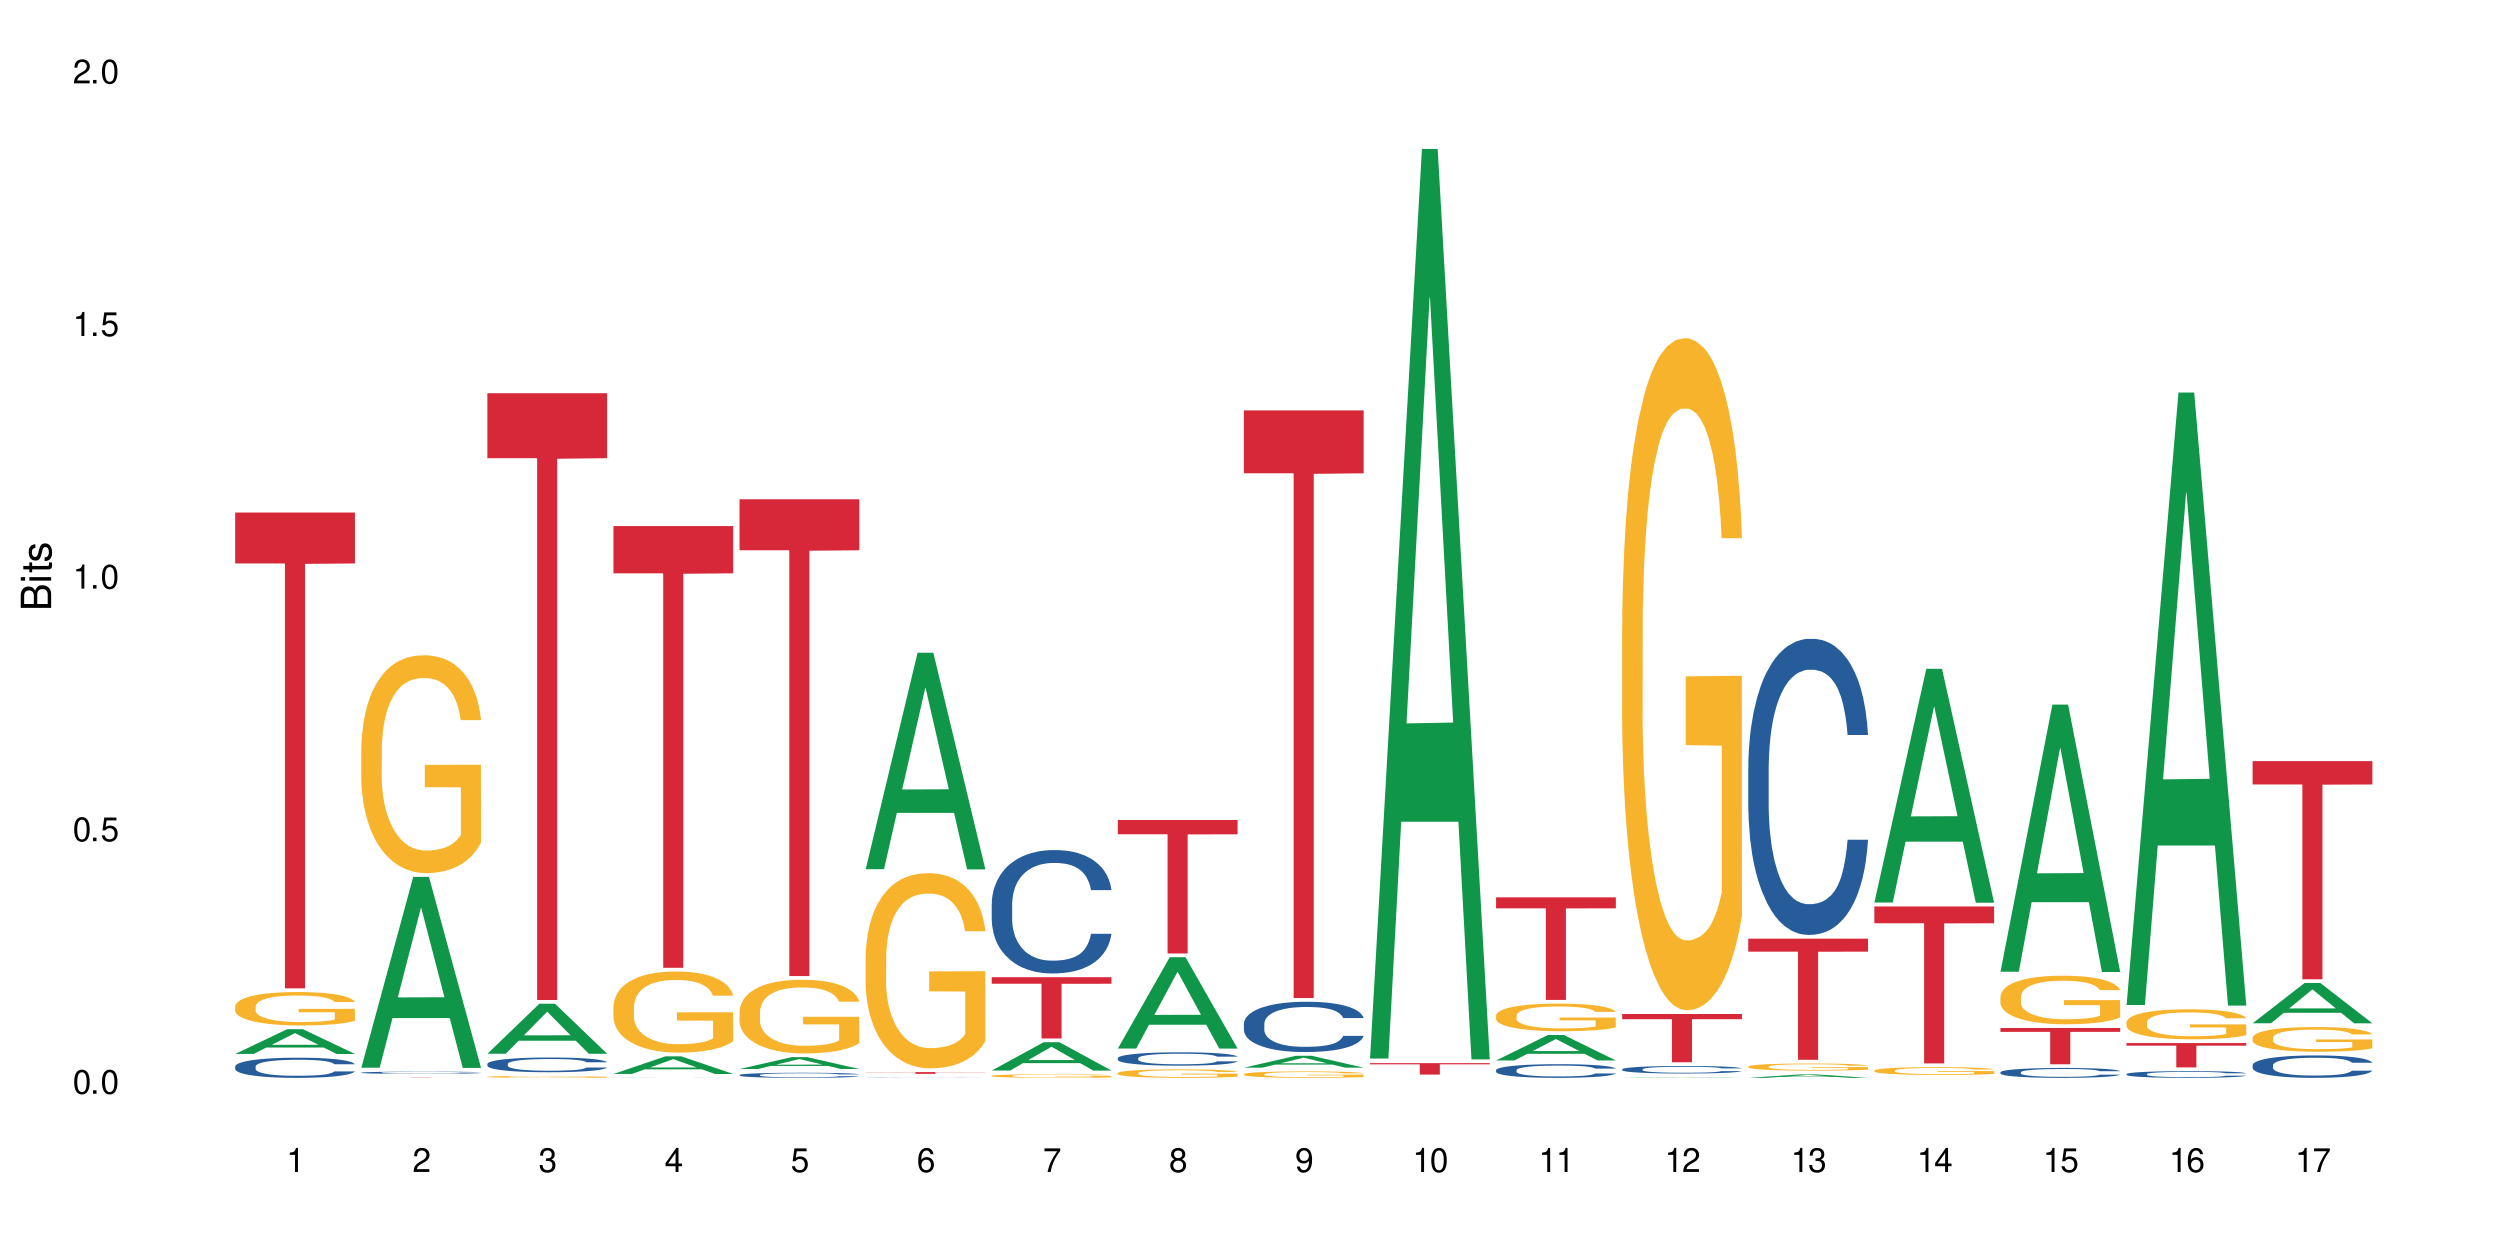 <?xml version="1.0" encoding="UTF-8"?>
<svg xmlns="http://www.w3.org/2000/svg" xmlns:xlink="http://www.w3.org/1999/xlink" width="720" height="360" viewBox="0 0 720 360">
<defs>
<g>
<g id="glyph-0-0">
</g>
<g id="glyph-0-1">
<path d="M 2.641 -6.938 C 2 -6.938 1.422 -6.656 1.078 -6.172 C 0.641 -5.562 0.406 -4.641 0.406 -3.359 C 0.406 -1.016 1.188 0.219 2.641 0.219 C 4.078 0.219 4.859 -1.016 4.859 -3.297 C 4.859 -4.641 4.656 -5.547 4.203 -6.172 C 3.844 -6.656 3.281 -6.938 2.641 -6.938 Z M 2.641 -6.188 C 3.547 -6.188 4 -5.25 4 -3.375 C 4 -1.406 3.562 -0.484 2.625 -0.484 C 1.734 -0.484 1.281 -1.438 1.281 -3.344 C 1.281 -5.25 1.734 -6.188 2.641 -6.188 Z M 2.641 -6.188 "/>
</g>
<g id="glyph-0-2">
<path d="M 1.828 -1 L 0.828 -1 L 0.828 0 L 1.828 0 Z M 1.828 -1 "/>
</g>
<g id="glyph-0-3">
<path d="M 4.562 -6.797 L 1.062 -6.797 L 0.547 -3.094 L 1.328 -3.094 C 1.719 -3.562 2.047 -3.734 2.578 -3.734 C 3.484 -3.734 4.062 -3.109 4.062 -2.094 C 4.062 -1.125 3.484 -0.531 2.578 -0.531 C 1.828 -0.531 1.375 -0.906 1.188 -1.672 L 0.328 -1.672 C 0.453 -1.109 0.547 -0.844 0.75 -0.594 C 1.125 -0.078 1.828 0.219 2.594 0.219 C 3.969 0.219 4.922 -0.781 4.922 -2.219 C 4.922 -3.562 4.031 -4.484 2.719 -4.484 C 2.25 -4.484 1.859 -4.359 1.469 -4.062 L 1.734 -5.969 L 4.562 -5.969 Z M 4.562 -6.797 "/>
</g>
<g id="glyph-0-4">
<path d="M 2.484 -4.938 L 2.484 0 L 3.328 0 L 3.328 -6.938 L 2.766 -6.938 C 2.469 -5.875 2.281 -5.734 0.984 -5.562 L 0.984 -4.938 Z M 2.484 -4.938 "/>
</g>
<g id="glyph-0-5">
<path d="M 4.859 -0.828 L 1.281 -0.828 C 1.359 -1.406 1.672 -1.781 2.5 -2.281 L 3.469 -2.828 C 4.406 -3.344 4.906 -4.062 4.906 -4.906 C 4.906 -5.484 4.672 -6.031 4.266 -6.406 C 3.859 -6.766 3.375 -6.938 2.719 -6.938 C 1.859 -6.938 1.219 -6.625 0.844 -6.031 C 0.609 -5.672 0.5 -5.234 0.484 -4.531 L 1.328 -4.531 C 1.359 -5.016 1.406 -5.281 1.531 -5.516 C 1.75 -5.938 2.188 -6.203 2.703 -6.203 C 3.469 -6.203 4.031 -5.641 4.031 -4.891 C 4.031 -4.344 3.719 -3.859 3.125 -3.516 L 2.234 -3 C 0.812 -2.172 0.406 -1.531 0.328 -0.016 L 4.859 -0.016 Z M 4.859 -0.828 "/>
</g>
<g id="glyph-0-6">
<path d="M 2.125 -3.188 L 2.578 -3.188 C 3.5 -3.188 3.984 -2.766 3.984 -1.922 C 3.984 -1.062 3.469 -0.531 2.594 -0.531 C 1.656 -0.531 1.203 -1 1.156 -2.016 L 0.312 -2.016 C 0.344 -1.453 0.438 -1.094 0.609 -0.781 C 0.953 -0.109 1.625 0.219 2.547 0.219 C 3.953 0.219 4.859 -0.625 4.859 -1.938 C 4.859 -2.828 4.516 -3.297 3.703 -3.594 C 4.344 -3.844 4.656 -4.328 4.656 -5.031 C 4.656 -6.219 3.875 -6.938 2.578 -6.938 C 1.203 -6.938 0.484 -6.172 0.453 -4.703 L 1.297 -4.703 C 1.312 -5.125 1.344 -5.359 1.453 -5.578 C 1.641 -5.969 2.062 -6.203 2.594 -6.203 C 3.344 -6.203 3.797 -5.75 3.797 -5 C 3.797 -4.516 3.609 -4.219 3.25 -4.047 C 3.016 -3.953 2.703 -3.922 2.125 -3.906 Z M 2.125 -3.188 "/>
</g>
<g id="glyph-0-7">
<path d="M 3.141 -1.672 L 3.141 0 L 3.984 0 L 3.984 -1.672 L 4.984 -1.672 L 4.984 -2.438 L 3.984 -2.438 L 3.984 -6.938 L 3.359 -6.938 L 0.266 -2.578 L 0.266 -1.672 Z M 3.141 -2.438 L 1 -2.438 L 3.141 -5.5 Z M 3.141 -2.438 "/>
</g>
<g id="glyph-0-8">
<path d="M 4.781 -5.125 C 4.609 -6.266 3.891 -6.938 2.844 -6.938 C 2.094 -6.938 1.422 -6.578 1.031 -5.953 C 0.594 -5.266 0.406 -4.422 0.406 -3.172 C 0.406 -2 0.578 -1.25 0.984 -0.641 C 1.359 -0.078 1.953 0.219 2.703 0.219 C 3.984 0.219 4.922 -0.75 4.922 -2.094 C 4.922 -3.375 4.062 -4.281 2.844 -4.281 C 2.172 -4.281 1.641 -4.031 1.281 -3.516 C 1.281 -5.234 1.828 -6.188 2.797 -6.188 C 3.391 -6.188 3.797 -5.797 3.938 -5.125 Z M 2.734 -3.531 C 3.547 -3.531 4.062 -2.953 4.062 -2.031 C 4.062 -1.156 3.484 -0.531 2.703 -0.531 C 1.922 -0.531 1.328 -1.188 1.328 -2.078 C 1.328 -2.938 1.906 -3.531 2.734 -3.531 Z M 2.734 -3.531 "/>
</g>
<g id="glyph-0-9">
<path d="M 4.984 -6.797 L 0.438 -6.797 L 0.438 -5.969 L 4.109 -5.969 C 2.5 -3.656 1.828 -2.234 1.328 0 L 2.219 0 C 2.594 -2.172 3.453 -4.047 4.984 -6.094 Z M 4.984 -6.797 "/>
</g>
<g id="glyph-0-10">
<path d="M 3.75 -3.656 C 4.469 -4.094 4.688 -4.438 4.688 -5.078 C 4.688 -6.172 3.844 -6.938 2.641 -6.938 C 1.438 -6.938 0.594 -6.172 0.594 -5.094 C 0.594 -4.438 0.812 -4.094 1.516 -3.656 C 0.734 -3.266 0.359 -2.703 0.359 -1.922 C 0.359 -0.656 1.281 0.219 2.641 0.219 C 3.984 0.219 4.922 -0.656 4.922 -1.922 C 4.922 -2.703 4.531 -3.266 3.75 -3.656 Z M 2.641 -6.188 C 3.359 -6.188 3.812 -5.75 3.812 -5.062 C 3.812 -4.406 3.344 -3.984 2.641 -3.984 C 1.922 -3.984 1.453 -4.406 1.453 -5.078 C 1.453 -5.75 1.922 -6.188 2.641 -6.188 Z M 2.641 -3.266 C 3.484 -3.266 4.062 -2.719 4.062 -1.906 C 4.062 -1.078 3.484 -0.531 2.625 -0.531 C 1.797 -0.531 1.219 -1.094 1.219 -1.906 C 1.219 -2.719 1.781 -3.266 2.641 -3.266 Z M 2.641 -3.266 "/>
</g>
<g id="glyph-0-11">
<path d="M 0.516 -1.578 C 0.672 -0.453 1.406 0.219 2.438 0.219 C 3.188 0.219 3.859 -0.141 4.266 -0.766 C 4.688 -1.453 4.891 -2.297 4.891 -3.547 C 4.891 -4.719 4.703 -5.453 4.312 -6.078 C 3.938 -6.641 3.344 -6.938 2.594 -6.938 C 1.297 -6.938 0.359 -5.969 0.359 -4.625 C 0.359 -3.344 1.234 -2.453 2.453 -2.453 C 3.094 -2.453 3.578 -2.672 4.016 -3.203 C 4 -1.484 3.469 -0.531 2.5 -0.531 C 1.906 -0.531 1.484 -0.906 1.359 -1.578 Z M 2.578 -6.203 C 3.375 -6.203 3.969 -5.531 3.969 -4.641 C 3.969 -3.797 3.391 -3.188 2.547 -3.188 C 1.734 -3.188 1.234 -3.766 1.234 -4.688 C 1.234 -5.562 1.797 -6.203 2.578 -6.203 Z M 2.578 -6.203 "/>
</g>
<g id="glyph-1-0">
</g>
<g id="glyph-1-1">
<path d="M 0 -0.953 L 0 -4.891 C 0 -5.719 -0.234 -6.344 -0.734 -6.797 C -1.188 -7.234 -1.812 -7.469 -2.5 -7.469 C -3.547 -7.469 -4.188 -7 -4.625 -5.875 C -4.984 -6.688 -5.625 -7.094 -6.531 -7.094 C -7.172 -7.094 -7.734 -6.859 -8.141 -6.391 C -8.562 -5.922 -8.75 -5.344 -8.75 -4.5 L -8.75 -0.953 Z M -4.984 -2.062 L -7.766 -2.062 L -7.766 -4.219 C -7.766 -4.844 -7.688 -5.203 -7.453 -5.5 C -7.219 -5.812 -6.859 -5.969 -6.375 -5.969 C -5.891 -5.969 -5.531 -5.812 -5.297 -5.5 C -5.062 -5.203 -4.984 -4.844 -4.984 -4.219 Z M -0.984 -2.062 L -4 -2.062 L -4 -4.781 C -4 -5.766 -3.438 -6.359 -2.484 -6.359 C -1.547 -6.359 -0.984 -5.766 -0.984 -4.781 Z M -0.984 -2.062 "/>
</g>
<g id="glyph-1-2">
<path d="M -6.281 -1.797 L -6.281 -0.797 L 0 -0.797 L 0 -1.797 Z M -8.75 -1.797 L -8.75 -0.797 L -7.484 -0.797 L -7.484 -1.797 Z M -8.75 -1.797 "/>
</g>
<g id="glyph-1-3">
<path d="M -6.281 -3.047 L -6.281 -2.016 L -8.016 -2.016 L -8.016 -1.016 L -6.281 -1.016 L -6.281 -0.172 L -5.469 -0.172 L -5.469 -1.016 L -0.719 -1.016 C -0.078 -1.016 0.281 -1.453 0.281 -2.234 C 0.281 -2.5 0.25 -2.719 0.188 -3.047 L -0.641 -3.047 C -0.609 -2.906 -0.594 -2.766 -0.594 -2.562 C -0.594 -2.141 -0.719 -2.016 -1.156 -2.016 L -5.469 -2.016 L -5.469 -3.047 Z M -6.281 -3.047 "/>
</g>
<g id="glyph-1-4">
<path d="M -4.531 -5.25 C -5.766 -5.25 -6.469 -4.422 -6.469 -2.969 C -6.469 -1.516 -5.719 -0.562 -4.547 -0.562 C -3.562 -0.562 -3.094 -1.062 -2.734 -2.562 L -2.516 -3.484 C -2.344 -4.188 -2.094 -4.469 -1.641 -4.469 C -1.047 -4.469 -0.641 -3.875 -0.641 -3 C -0.641 -2.453 -0.797 -2 -1.062 -1.75 C -1.25 -1.594 -1.422 -1.531 -1.875 -1.469 L -1.875 -0.406 C -0.422 -0.453 0.281 -1.266 0.281 -2.922 C 0.281 -4.5 -0.5 -5.516 -1.719 -5.516 C -2.656 -5.516 -3.172 -4.984 -3.469 -3.734 L -3.703 -2.766 C -3.891 -1.953 -4.156 -1.609 -4.594 -1.609 C -5.188 -1.609 -5.547 -2.125 -5.547 -2.938 C -5.547 -3.75 -5.203 -4.172 -4.531 -4.203 Z M -4.531 -5.25 "/>
</g>
</g>
</defs>
<rect x="-72" y="-36" width="864" height="432" fill="rgb(100%, 100%, 100%)" fill-opacity="1"/>
<path fill-rule="nonzero" fill="rgb(6.275%, 58.824%, 28.235%)" fill-opacity="1" d="M 67.73 303.539 L 67.77 303.531 L 82.695 296.406 L 87.227 296.406 L 102.23 303.547 L 96.957 303.547 L 93.199 301.684 L 76.723 301.684 L 73.039 303.539 L 67.73 303.539 L 78.309 300.91 L 91.688 300.902 L 85.016 297.574 L 84.941 297.566 L 84.871 297.586 L 78.273 300.902 L 78.309 300.91 Z M 67.73 303.539 "/>
<path fill-rule="nonzero" fill="rgb(14.51%, 36.078%, 60%)" fill-opacity="1" d="M 67.73 307.145 L 67.773 307.141 L 67.773 307.012 L 67.898 306.809 L 68.195 306.555 L 68.488 306.379 L 69.246 306.066 L 70.297 305.766 L 71.391 305.531 L 72.191 305.395 L 72.906 305.289 L 74.547 305.094 L 75.598 304.992 L 76.734 304.902 L 78.121 304.812 L 79.133 304.758 L 81.402 304.672 L 83.086 304.637 L 84.391 304.621 L 87.211 304.621 L 88.891 304.641 L 90.113 304.668 L 91.457 304.711 L 92.594 304.758 L 94.57 304.875 L 96.34 305.023 L 97.137 305.109 L 98.402 305.273 L 99.367 305.43 L 100.043 305.57 L 100.797 305.766 L 101.473 306.004 L 101.977 306.273 L 102.23 306.504 L 96.34 306.504 L 96.043 306.289 L 95.707 306.125 L 95.078 305.91 L 94.445 305.754 L 93.562 305.602 L 92.762 305.5 L 91.668 305.398 L 90.703 305.336 L 89.691 305.289 L 88.723 305.258 L 86.875 305.223 L 84.727 305.223 L 83.93 305.234 L 82.289 305.277 L 81.402 305.316 L 80.141 305.391 L 79.258 305.457 L 78.207 305.562 L 77.492 305.652 L 76.609 305.793 L 75.977 305.914 L 75.262 306.09 L 74.84 306.223 L 74.461 306.371 L 74.125 306.547 L 73.875 306.73 L 73.703 306.926 L 73.621 307.117 L 73.621 307.941 L 73.703 308.129 L 73.914 308.355 L 74.461 308.676 L 75.262 308.957 L 76.188 309.18 L 77.07 309.34 L 77.574 309.414 L 78.25 309.5 L 79.301 309.605 L 80.816 309.711 L 81.699 309.754 L 83.043 309.797 L 84.434 309.816 L 86.285 309.816 L 87.926 309.797 L 89.02 309.77 L 90.156 309.727 L 91.711 309.637 L 92.68 309.551 L 93.52 309.453 L 94.152 309.352 L 94.57 309.266 L 95.203 309.102 L 95.707 308.922 L 96.086 308.734 L 96.34 308.555 L 102.23 308.555 L 101.977 308.766 L 101.598 308.973 L 101.219 309.129 L 100.629 309.312 L 99.957 309.477 L 98.988 309.664 L 98.191 309.785 L 97.137 309.918 L 96.172 310.02 L 95.117 310.109 L 93.562 310.215 L 92.551 310.27 L 91.457 310.316 L 90.156 310.359 L 88.516 310.395 L 86.746 310.418 L 85.105 310.422 L 83.34 310.41 L 82.035 310.391 L 80.309 310.344 L 78.164 310.246 L 76.609 310.145 L 75.387 310.047 L 74.336 309.938 L 73.156 309.797 L 71.645 309.562 L 70.719 309.383 L 70.086 309.234 L 69.371 309.027 L 68.867 308.84 L 68.277 308.543 L 67.855 308.168 L 67.73 307.875 Z M 67.73 307.145 "/>
<path fill-rule="nonzero" fill="rgb(96.863%, 70.196%, 16.863%)" fill-opacity="1" d="M 67.73 289.832 L 67.773 289.82 L 67.773 289.645 L 67.941 289.25 L 68.363 288.707 L 68.91 288.258 L 69.496 287.906 L 69.875 287.723 L 70.508 287.457 L 71.055 287.266 L 72.441 286.871 L 74.211 286.5 L 75.176 286.344 L 76.27 286.191 L 77.828 286.027 L 78.543 285.965 L 80.73 285.824 L 83.215 285.734 L 85.949 285.711 L 87.211 285.719 L 88.934 285.754 L 91.289 285.852 L 92.637 285.938 L 93.688 286.027 L 94.781 286.141 L 96.129 286.316 L 97.391 286.527 L 98.402 286.738 L 99.41 287 L 100.25 287.281 L 100.965 287.59 L 101.598 287.961 L 101.977 288.266 L 102.23 288.574 L 96.383 288.574 L 96.043 288.266 L 95.664 288.031 L 95.035 287.738 L 94.402 287.527 L 93.773 287.363 L 92.594 287.133 L 91.586 286.992 L 90.324 286.871 L 89.102 286.789 L 87.715 286.738 L 86.875 286.719 L 84.645 286.719 L 82.625 286.781 L 81.445 286.852 L 80.605 286.922 L 79.426 287.055 L 78.711 287.16 L 78.289 287.23 L 77.027 287.504 L 76.188 287.75 L 75.723 287.914 L 75.137 288.18 L 74.715 288.418 L 74.25 288.77 L 74 289.031 L 73.664 289.629 L 73.621 291.211 L 73.746 291.543 L 74 291.906 L 74.336 292.223 L 74.84 292.555 L 75.348 292.809 L 76.23 293.152 L 76.988 293.383 L 77.574 293.531 L 78.711 293.77 L 79.176 293.848 L 80.27 294.004 L 81.402 294.129 L 82.793 294.234 L 83.844 294.285 L 85.527 294.332 L 87.672 294.332 L 90.195 294.277 L 91.797 294.207 L 92.891 294.137 L 93.605 294.074 L 94.488 293.98 L 95.117 293.891 L 95.707 293.793 L 96.422 293.645 L 96.422 291.543 L 86.031 291.535 L 86.031 290.551 L 102.188 290.543 L 102.23 293.98 L 101.344 294.215 L 100.25 294.445 L 99.199 294.621 L 98.105 294.77 L 96.551 294.938 L 95.289 295.043 L 93.352 295.164 L 91.586 295.242 L 89.734 295.297 L 88.094 295.324 L 86.156 295.332 L 84.434 295.312 L 82.582 295.262 L 81.109 295.191 L 79.762 295.102 L 78.418 294.988 L 76.734 294.805 L 75.641 294.656 L 74.504 294.469 L 73.367 294.25 L 72.359 294.016 L 71.688 293.828 L 71.012 293.617 L 70.297 293.355 L 69.625 293.055 L 69.121 292.785 L 68.656 292.477 L 68.32 292.188 L 67.984 291.789 L 67.816 291.473 L 67.73 291.203 Z M 67.73 289.832 "/>
<path fill-rule="nonzero" fill="rgb(83.922%, 15.686%, 22.353%)" fill-opacity="1" d="M 67.73 147.605 L 102.23 147.605 L 102.23 162.273 L 87.852 162.402 L 87.852 284.637 L 82.066 284.637 L 82.066 162.531 L 81.984 162.273 L 67.73 162.273 Z M 67.73 147.605 "/>
<path fill-rule="nonzero" fill="rgb(6.275%, 58.824%, 28.235%)" fill-opacity="1" d="M 104.043 307.508 L 104.082 307.457 L 119.008 252.539 L 123.543 252.539 L 138.543 307.559 L 133.273 307.559 L 129.512 293.195 L 113.039 293.195 L 109.352 307.508 L 104.043 307.508 L 114.621 287.254 L 128 287.203 L 121.332 261.527 L 121.258 261.477 L 121.184 261.629 L 114.586 287.203 L 114.621 287.254 Z M 104.043 307.508 "/>
<path fill-rule="nonzero" fill="rgb(14.51%, 36.078%, 60%)" fill-opacity="1" d="M 104.043 308.914 L 104.086 308.914 L 104.086 308.898 L 104.211 308.875 L 104.508 308.848 L 104.801 308.828 L 105.559 308.793 L 106.609 308.762 L 107.703 308.734 L 108.504 308.719 L 109.219 308.707 L 110.859 308.688 L 111.91 308.676 L 113.047 308.664 L 114.438 308.656 L 115.445 308.648 L 117.719 308.641 L 119.398 308.637 L 120.703 308.633 L 123.523 308.633 L 125.207 308.637 L 126.426 308.641 L 127.773 308.645 L 128.91 308.648 L 130.887 308.664 L 132.652 308.68 L 133.453 308.688 L 134.715 308.707 L 135.684 308.723 L 136.355 308.738 L 137.113 308.762 L 137.785 308.789 L 138.289 308.816 L 138.543 308.844 L 132.652 308.844 L 132.359 308.82 L 132.023 308.801 L 131.391 308.777 L 130.758 308.762 L 129.875 308.742 L 129.078 308.73 L 127.984 308.719 L 127.016 308.715 L 126.004 308.707 L 125.039 308.703 L 120.242 308.703 L 118.602 308.707 L 117.719 308.711 L 116.457 308.719 L 115.57 308.727 L 114.52 308.738 L 113.805 308.75 L 112.922 308.766 L 112.289 308.777 L 111.574 308.797 L 111.156 308.812 L 110.777 308.828 L 110.438 308.848 L 110.188 308.867 L 110.02 308.891 L 109.934 308.91 L 109.934 309.004 L 110.02 309.023 L 110.23 309.047 L 110.777 309.082 L 111.574 309.113 L 112.5 309.141 L 113.383 309.156 L 113.891 309.164 L 114.562 309.176 L 115.613 309.188 L 117.129 309.199 L 118.012 309.203 L 119.359 309.207 L 120.746 309.211 L 122.598 309.211 L 124.238 309.207 L 125.332 309.203 L 126.469 309.199 L 128.023 309.191 L 128.992 309.18 L 129.832 309.168 L 130.465 309.16 L 130.887 309.148 L 131.516 309.129 L 132.023 309.109 L 132.398 309.09 L 132.652 309.07 L 138.543 309.07 L 138.289 309.094 L 137.91 309.117 L 137.531 309.133 L 136.945 309.152 L 136.27 309.172 L 135.305 309.191 L 134.504 309.207 L 133.453 309.223 L 132.484 309.23 L 131.434 309.242 L 129.875 309.254 L 128.867 309.262 L 127.773 309.266 L 126.469 309.27 L 124.828 309.273 L 123.059 309.277 L 119.652 309.277 L 118.348 309.273 L 116.625 309.27 L 114.477 309.258 L 112.922 309.246 L 111.703 309.234 L 110.648 309.223 L 109.473 309.207 L 107.957 309.184 L 107.031 309.16 L 106.402 309.145 L 105.684 309.121 L 105.18 309.102 L 104.59 309.07 L 104.172 309.027 L 104.043 308.996 Z M 104.043 308.914 "/>
<path fill-rule="nonzero" fill="rgb(96.863%, 70.196%, 16.863%)" fill-opacity="1" d="M 104.043 215.59 L 104.086 215.531 L 104.086 214.387 L 104.254 211.809 L 104.676 208.254 L 105.223 205.332 L 105.812 203.039 L 106.191 201.836 L 106.82 200.117 L 107.367 198.855 L 108.758 196.277 L 110.523 193.871 L 111.492 192.84 L 112.586 191.863 L 114.141 190.773 L 114.855 190.375 L 117.043 189.457 L 119.527 188.883 L 122.262 188.711 L 123.523 188.77 L 125.25 189 L 127.605 189.629 L 128.949 190.203 L 130.004 190.773 L 131.098 191.52 L 132.441 192.668 L 133.703 194.043 L 134.715 195.418 L 135.723 197.137 L 136.566 198.969 L 137.281 200.977 L 137.91 203.383 L 138.289 205.387 L 138.543 207.395 L 132.695 207.395 L 132.359 205.387 L 131.98 203.84 L 131.348 201.949 L 130.719 200.574 L 130.086 199.484 L 128.91 197.996 L 127.898 197.078 L 126.637 196.277 L 125.418 195.762 L 124.027 195.418 L 123.188 195.301 L 120.957 195.301 L 118.938 195.703 L 117.758 196.164 L 116.918 196.621 L 115.738 197.48 L 115.023 198.168 L 114.605 198.625 L 113.344 200.402 L 112.5 202.008 L 112.039 203.098 L 111.449 204.816 L 111.027 206.363 L 110.566 208.656 L 110.312 210.375 L 109.977 214.27 L 109.934 224.586 L 110.062 226.766 L 110.312 229.113 L 110.648 231.176 L 111.156 233.355 L 111.66 235.016 L 112.543 237.25 L 113.301 238.742 L 113.891 239.715 L 115.023 241.262 L 115.488 241.777 L 116.582 242.809 L 117.719 243.613 L 119.105 244.301 L 120.156 244.645 L 121.84 244.93 L 123.984 244.93 L 126.512 244.586 L 128.109 244.129 L 129.203 243.668 L 129.918 243.27 L 130.801 242.637 L 131.434 242.066 L 132.023 241.434 L 132.738 240.461 L 132.738 226.766 L 122.344 226.707 L 122.344 220.289 L 138.5 220.23 L 138.543 242.637 L 137.66 244.184 L 136.566 245.676 L 135.512 246.82 L 134.418 247.797 L 132.863 248.883 L 131.602 249.57 L 129.664 250.375 L 127.898 250.891 L 126.047 251.234 L 124.406 251.406 L 122.473 251.461 L 120.746 251.348 L 118.895 251.004 L 117.422 250.547 L 116.078 249.973 L 114.73 249.227 L 113.047 248.023 L 111.953 247.051 L 110.816 245.848 L 109.684 244.414 L 108.672 242.867 L 108 241.664 L 107.324 240.289 L 106.609 238.57 L 105.938 236.621 L 105.434 234.844 L 104.969 232.84 L 104.633 230.945 L 104.297 228.367 L 104.129 226.305 L 104.043 224.527 Z M 104.043 215.59 "/>
<path fill-rule="nonzero" fill="rgb(83.922%, 15.686%, 22.353%)" fill-opacity="1" d="M 104.043 310.352 L 138.543 310.352 L 138.543 310.359 L 124.164 310.359 L 124.164 310.422 L 118.379 310.422 L 118.379 310.359 L 104.043 310.359 Z M 104.043 310.352 "/>
<path fill-rule="nonzero" fill="rgb(6.275%, 58.824%, 28.235%)" fill-opacity="1" d="M 140.359 303.477 L 140.395 303.465 L 155.32 289.082 L 159.855 289.082 L 174.855 303.488 L 169.586 303.488 L 165.828 299.73 L 149.352 299.73 L 145.664 303.477 L 140.359 303.477 L 150.938 298.176 L 164.316 298.16 L 157.645 291.438 L 157.57 291.426 L 157.496 291.465 L 150.898 298.16 L 150.938 298.176 Z M 140.359 303.477 "/>
<path fill-rule="nonzero" fill="rgb(14.51%, 36.078%, 60%)" fill-opacity="1" d="M 140.359 306.41 L 140.398 306.406 L 140.398 306.312 L 140.527 306.164 L 140.82 305.98 L 141.117 305.852 L 141.871 305.621 L 142.926 305.402 L 144.02 305.23 L 144.816 305.129 L 145.531 305.055 L 147.172 304.91 L 148.227 304.836 L 149.359 304.77 L 150.75 304.703 L 151.758 304.664 L 154.031 304.602 L 155.715 304.578 L 157.02 304.566 L 159.836 304.566 L 161.52 304.582 L 162.738 304.598 L 164.086 304.629 L 165.223 304.664 L 167.199 304.75 L 168.965 304.859 L 169.766 304.922 L 171.027 305.043 L 171.996 305.156 L 172.668 305.258 L 173.426 305.402 L 174.098 305.574 L 174.605 305.773 L 174.855 305.941 L 168.965 305.941 L 168.672 305.785 L 168.336 305.664 L 167.703 305.508 L 167.074 305.395 L 166.191 305.281 L 165.391 305.207 L 164.297 305.133 L 163.328 305.086 L 162.32 305.055 L 161.352 305.031 L 159.5 305.008 L 157.355 305.008 L 156.555 305.016 L 154.914 305.047 L 154.031 305.074 L 152.77 305.125 L 151.887 305.176 L 150.832 305.254 L 150.117 305.32 L 149.234 305.422 L 148.605 305.512 L 147.891 305.637 L 147.469 305.734 L 147.09 305.844 L 146.754 305.973 L 146.5 306.105 L 146.332 306.25 L 146.25 306.391 L 146.25 306.992 L 146.332 307.129 L 146.543 307.293 L 147.09 307.531 L 147.891 307.734 L 148.812 307.898 L 149.699 308.016 L 150.203 308.066 L 150.875 308.129 L 151.926 308.207 L 153.441 308.285 L 154.324 308.316 L 155.672 308.348 L 157.059 308.363 L 158.91 308.363 L 160.551 308.348 L 161.645 308.328 L 162.781 308.297 L 164.34 308.23 L 165.305 308.168 L 166.148 308.094 L 166.777 308.023 L 167.199 307.961 L 167.832 307.84 L 168.336 307.707 L 168.715 307.57 L 168.965 307.441 L 174.855 307.441 L 174.605 307.594 L 174.227 307.746 L 173.848 307.859 L 173.258 307.996 L 172.586 308.113 L 171.617 308.25 L 170.816 308.34 L 169.766 308.438 L 168.797 308.512 L 167.746 308.574 L 166.191 308.652 L 165.18 308.691 L 164.086 308.727 L 162.781 308.758 L 161.141 308.785 L 159.375 308.801 L 157.734 308.805 L 155.965 308.797 L 154.664 308.781 L 152.938 308.746 L 150.793 308.676 L 149.234 308.602 L 148.016 308.531 L 146.965 308.453 L 145.785 308.348 L 144.27 308.176 L 143.344 308.043 L 142.715 307.938 L 142 307.785 L 141.492 307.648 L 140.906 307.434 L 140.484 307.156 L 140.359 306.945 Z M 140.359 306.41 "/>
<path fill-rule="nonzero" fill="rgb(96.863%, 70.196%, 16.863%)" fill-opacity="1" d="M 140.359 310.113 L 140.398 310.109 L 140.398 310.102 L 140.57 310.078 L 140.988 310.047 L 141.535 310.023 L 142.125 310.004 L 142.504 309.992 L 143.137 309.977 L 143.684 309.965 L 145.07 309.945 L 146.836 309.922 L 147.805 309.914 L 148.898 309.906 L 150.457 309.898 L 151.172 309.895 L 153.359 309.887 L 155.84 309.879 L 159.836 309.879 L 161.562 309.883 L 163.918 309.887 L 165.266 309.891 L 166.316 309.898 L 167.41 309.902 L 168.754 309.914 L 170.02 309.926 L 171.027 309.938 L 172.039 309.953 L 172.879 309.969 L 173.594 309.984 L 174.227 310.008 L 174.605 310.023 L 174.855 310.039 L 169.008 310.039 L 168.672 310.023 L 168.293 310.012 L 167.66 309.992 L 167.031 309.98 L 166.398 309.973 L 165.223 309.961 L 164.211 309.953 L 162.949 309.945 L 161.73 309.941 L 160.34 309.938 L 155.25 309.938 L 154.074 309.945 L 153.23 309.949 L 152.055 309.953 L 151.34 309.961 L 150.918 309.965 L 149.656 309.98 L 148.812 309.992 L 148.352 310.004 L 147.762 310.02 L 147.344 310.031 L 146.879 310.051 L 146.625 310.066 L 146.289 310.102 L 146.25 310.188 L 146.375 310.207 L 146.625 310.227 L 146.965 310.246 L 147.469 310.266 L 147.973 310.281 L 148.855 310.301 L 149.613 310.312 L 150.203 310.32 L 151.34 310.332 L 151.801 310.34 L 152.895 310.348 L 154.031 310.355 L 155.418 310.359 L 156.473 310.363 L 158.152 310.367 L 160.301 310.367 L 162.824 310.363 L 164.422 310.359 L 165.516 310.355 L 166.23 310.352 L 167.113 310.344 L 167.746 310.34 L 168.336 310.336 L 169.051 310.328 L 169.051 310.207 L 158.66 310.207 L 158.66 310.152 L 174.812 310.152 L 174.855 310.344 L 173.973 310.359 L 172.879 310.371 L 171.828 310.383 L 170.734 310.391 L 169.176 310.398 L 167.914 310.406 L 165.98 310.414 L 164.211 310.418 L 162.359 310.418 L 160.719 310.422 L 157.059 310.422 L 155.211 310.418 L 153.738 310.414 L 152.391 310.41 L 151.043 310.402 L 149.359 310.391 L 148.266 310.383 L 147.133 310.375 L 145.996 310.359 L 144.984 310.348 L 143.641 310.324 L 142.926 310.309 L 142.25 310.293 L 141.746 310.277 L 141.285 310.262 L 140.945 310.246 L 140.609 310.223 L 140.441 310.203 L 140.359 310.188 Z M 140.359 310.113 "/>
<path fill-rule="nonzero" fill="rgb(83.922%, 15.686%, 22.353%)" fill-opacity="1" d="M 140.359 113.25 L 174.855 113.25 L 174.855 131.957 L 160.477 132.121 L 160.477 288.008 L 154.695 288.008 L 154.695 132.285 L 154.609 131.957 L 140.359 131.957 Z M 140.359 113.25 "/>
<path fill-rule="nonzero" fill="rgb(6.275%, 58.824%, 28.235%)" fill-opacity="1" d="M 176.672 309.297 L 176.707 309.293 L 191.637 304.223 L 196.168 304.223 L 211.168 309.305 L 205.898 309.305 L 202.141 307.977 L 185.664 307.977 L 181.98 309.297 L 176.672 309.297 L 187.25 307.43 L 200.629 307.426 L 193.957 305.055 L 193.883 305.051 L 193.809 305.062 L 187.211 307.426 L 187.25 307.43 Z M 176.672 309.297 "/>
<path fill-rule="nonzero" fill="rgb(14.51%, 36.078%, 60%)" fill-opacity="1" d="M 176.672 310.398 L 176.715 310.398 L 176.715 310.395 L 176.84 310.395 L 177.133 310.391 L 177.43 310.391 L 178.188 310.387 L 179.238 310.387 L 180.332 310.383 L 183.488 310.383 L 184.539 310.379 L 205.281 310.379 L 206.078 310.383 L 208.98 310.383 L 209.738 310.387 L 210.414 310.387 L 210.918 310.391 L 211.168 310.391 L 204.648 310.391 L 204.02 310.387 L 202.504 310.387 L 201.703 310.383 L 187.148 310.383 L 186.434 310.387 L 184.918 310.387 L 184.203 310.391 L 183.066 310.391 L 182.812 310.395 L 182.645 310.395 L 182.562 310.398 L 182.562 310.402 L 182.645 310.406 L 182.855 310.406 L 183.402 310.41 L 184.203 310.41 L 185.129 310.414 L 188.242 310.414 L 189.754 310.418 L 199.094 310.418 L 200.652 310.414 L 203.512 310.414 L 204.145 310.41 L 205.027 310.41 L 205.281 310.406 L 211.168 310.406 L 210.918 310.41 L 210.16 310.41 L 209.57 310.414 L 208.898 310.414 L 207.93 310.418 L 204.059 310.418 L 202.504 310.422 L 187.105 310.422 L 185.547 310.418 L 182.098 310.418 L 180.586 310.414 L 179.027 310.414 L 178.312 310.41 L 177.809 310.41 L 177.219 310.406 L 176.797 310.406 L 176.672 310.402 Z M 176.672 310.398 "/>
<path fill-rule="nonzero" fill="rgb(96.863%, 70.196%, 16.863%)" fill-opacity="1" d="M 176.672 289.797 L 176.715 289.777 L 176.715 289.352 L 176.883 288.391 L 177.305 287.07 L 177.852 285.98 L 178.438 285.129 L 178.816 284.68 L 179.449 284.039 L 179.996 283.57 L 181.383 282.613 L 183.152 281.715 L 184.117 281.332 L 185.211 280.969 L 186.77 280.562 L 187.484 280.414 L 189.672 280.074 L 192.152 279.859 L 194.887 279.797 L 196.152 279.816 L 197.875 279.902 L 200.23 280.137 L 201.578 280.352 L 202.629 280.562 L 203.723 280.84 L 205.07 281.27 L 206.332 281.781 L 207.34 282.293 L 208.352 282.93 L 209.191 283.613 L 209.906 284.359 L 210.539 285.258 L 210.918 286.004 L 211.168 286.75 L 205.32 286.75 L 204.984 286.004 L 204.605 285.426 L 203.977 284.723 L 203.344 284.211 L 202.715 283.805 L 201.535 283.25 L 200.527 282.91 L 199.266 282.613 L 198.043 282.418 L 196.656 282.293 L 195.812 282.25 L 193.586 282.25 L 191.566 282.398 L 190.387 282.57 L 189.547 282.738 L 188.367 283.059 L 187.652 283.316 L 187.23 283.484 L 185.969 284.148 L 185.129 284.742 L 184.664 285.148 L 184.078 285.789 L 183.656 286.363 L 183.191 287.219 L 182.941 287.859 L 182.605 289.309 L 182.562 293.148 L 182.688 293.957 L 182.941 294.832 L 183.277 295.602 L 183.781 296.41 L 184.285 297.027 L 185.172 297.859 L 185.926 298.414 L 186.516 298.777 L 187.652 299.352 L 188.113 299.547 L 189.207 299.93 L 190.344 300.227 L 191.734 300.484 L 192.785 300.613 L 194.469 300.719 L 196.613 300.719 L 199.137 300.59 L 200.734 300.418 L 201.828 300.25 L 202.547 300.102 L 203.43 299.863 L 204.059 299.652 L 204.648 299.418 L 205.363 299.055 L 205.363 293.957 L 194.973 293.938 L 194.973 291.547 L 211.129 291.527 L 211.168 299.863 L 210.285 300.441 L 209.191 300.996 L 208.141 301.422 L 207.047 301.785 L 205.488 302.191 L 204.227 302.445 L 202.293 302.746 L 200.527 302.938 L 198.676 303.062 L 197.035 303.129 L 195.098 303.148 L 193.375 303.105 L 191.523 302.98 L 190.051 302.809 L 188.703 302.594 L 187.359 302.316 L 185.676 301.871 L 184.582 301.508 L 183.445 301.059 L 182.309 300.527 L 181.301 299.949 L 180.625 299.504 L 179.953 298.992 L 179.238 298.352 L 178.566 297.625 L 178.059 296.965 L 177.598 296.219 L 177.262 295.516 L 176.926 294.555 L 176.758 293.785 L 176.672 293.125 Z M 176.672 289.797 "/>
<path fill-rule="nonzero" fill="rgb(83.922%, 15.686%, 22.353%)" fill-opacity="1" d="M 176.672 151.504 L 211.168 151.504 L 211.168 165.121 L 196.793 165.242 L 196.793 278.723 L 191.008 278.723 L 191.008 165.359 L 190.922 165.121 L 176.672 165.121 Z M 176.672 151.504 "/>
<path fill-rule="nonzero" fill="rgb(6.275%, 58.824%, 28.235%)" fill-opacity="1" d="M 212.984 307.879 L 213.023 307.875 L 227.949 304.461 L 232.484 304.461 L 247.484 307.879 L 242.211 307.879 L 238.453 306.988 L 221.977 306.988 L 218.293 307.879 L 212.984 307.879 L 223.562 306.617 L 236.941 306.613 L 230.27 305.02 L 230.199 305.016 L 230.125 305.023 L 223.527 306.613 L 223.562 306.617 Z M 212.984 307.879 "/>
<path fill-rule="nonzero" fill="rgb(14.51%, 36.078%, 60%)" fill-opacity="1" d="M 212.984 309.594 L 213.027 309.594 L 213.027 309.559 L 213.152 309.508 L 213.449 309.445 L 213.742 309.398 L 214.5 309.32 L 215.551 309.246 L 216.645 309.188 L 217.445 309.152 L 218.16 309.125 L 219.801 309.074 L 220.852 309.051 L 221.988 309.027 L 223.375 309.004 L 224.387 308.988 L 226.66 308.969 L 228.34 308.961 L 229.645 308.957 L 232.465 308.957 L 234.148 308.961 L 235.367 308.969 L 236.715 308.977 L 237.848 308.988 L 239.828 309.02 L 241.594 309.059 L 242.395 309.078 L 243.656 309.121 L 244.621 309.16 L 245.297 309.195 L 246.055 309.246 L 246.727 309.305 L 247.23 309.375 L 247.484 309.43 L 241.594 309.43 L 241.301 309.379 L 240.961 309.336 L 240.332 309.281 L 239.699 309.242 L 238.816 309.203 L 238.016 309.18 L 236.922 309.152 L 235.957 309.137 L 234.945 309.125 L 233.98 309.117 L 232.129 309.109 L 229.184 309.109 L 227.543 309.121 L 226.66 309.129 L 225.395 309.148 L 224.512 309.168 L 223.461 309.195 L 222.746 309.215 L 221.863 309.25 L 221.23 309.281 L 220.516 309.328 L 220.094 309.359 L 219.715 309.398 L 219.379 309.441 L 219.129 309.488 L 218.961 309.539 L 218.875 309.586 L 218.875 309.793 L 218.961 309.844 L 219.168 309.898 L 219.715 309.98 L 220.516 310.051 L 221.441 310.109 L 222.324 310.148 L 222.828 310.168 L 223.504 310.188 L 224.555 310.215 L 226.07 310.242 L 226.953 310.254 L 228.301 310.266 L 229.688 310.27 L 231.539 310.27 L 233.18 310.266 L 234.273 310.258 L 235.41 310.246 L 236.965 310.223 L 237.934 310.203 L 238.773 310.176 L 239.406 310.152 L 239.828 310.129 L 240.457 310.09 L 240.961 310.043 L 241.34 309.996 L 241.594 309.949 L 247.484 309.949 L 247.23 310.004 L 246.852 310.055 L 246.473 310.094 L 245.883 310.141 L 245.211 310.184 L 244.242 310.23 L 243.445 310.262 L 242.395 310.293 L 241.426 310.32 L 240.375 310.344 L 238.816 310.371 L 237.809 310.383 L 236.715 310.395 L 235.41 310.406 L 233.77 310.414 L 232 310.422 L 230.359 310.422 L 228.594 310.418 L 227.289 310.414 L 225.566 310.402 L 223.418 310.379 L 221.863 310.352 L 220.641 310.328 L 219.59 310.301 L 218.414 310.266 L 216.898 310.203 L 215.973 310.16 L 215.34 310.121 L 214.625 310.07 L 214.121 310.023 L 213.531 309.949 L 213.113 309.852 L 212.984 309.777 Z M 212.984 309.594 "/>
<path fill-rule="nonzero" fill="rgb(96.863%, 70.196%, 16.863%)" fill-opacity="1" d="M 212.984 291.262 L 213.027 291.242 L 213.027 290.852 L 213.195 289.98 L 213.617 288.781 L 214.164 287.793 L 214.754 287.02 L 215.133 286.609 L 215.762 286.031 L 216.309 285.605 L 217.699 284.734 L 219.465 283.918 L 220.434 283.57 L 221.527 283.242 L 223.082 282.871 L 223.797 282.738 L 225.984 282.426 L 228.469 282.234 L 231.203 282.176 L 232.465 282.195 L 234.188 282.273 L 236.547 282.484 L 237.891 282.68 L 238.941 282.871 L 240.035 283.125 L 241.383 283.512 L 242.645 283.977 L 243.656 284.441 L 244.664 285.023 L 245.508 285.645 L 246.223 286.32 L 246.852 287.133 L 247.23 287.812 L 247.484 288.488 L 241.637 288.488 L 241.301 287.812 L 240.922 287.289 L 240.289 286.648 L 239.656 286.184 L 239.027 285.816 L 237.848 285.312 L 236.84 285.004 L 235.578 284.734 L 234.355 284.559 L 232.969 284.441 L 232.129 284.402 L 229.898 284.402 L 227.879 284.539 L 226.699 284.695 L 225.859 284.848 L 224.68 285.141 L 223.965 285.371 L 223.547 285.527 L 222.281 286.129 L 221.441 286.668 L 220.98 287.039 L 220.391 287.617 L 219.969 288.141 L 219.508 288.918 L 219.254 289.496 L 218.918 290.812 L 218.875 294.301 L 219 295.035 L 219.254 295.832 L 219.59 296.527 L 220.094 297.266 L 220.602 297.824 L 221.484 298.582 L 222.242 299.086 L 222.828 299.414 L 223.965 299.938 L 224.43 300.113 L 225.523 300.461 L 226.66 300.73 L 228.047 300.965 L 229.098 301.078 L 230.781 301.176 L 232.926 301.176 L 235.449 301.062 L 237.051 300.906 L 238.145 300.75 L 238.859 300.613 L 239.742 300.402 L 240.375 300.207 L 240.961 299.996 L 241.676 299.668 L 241.676 295.035 L 231.285 295.016 L 231.285 292.848 L 247.441 292.828 L 247.484 300.402 L 246.602 300.926 L 245.508 301.43 L 244.453 301.816 L 243.359 302.145 L 241.805 302.512 L 240.543 302.746 L 238.605 303.016 L 236.84 303.191 L 234.988 303.309 L 233.348 303.367 L 231.414 303.387 L 229.688 303.348 L 227.836 303.23 L 226.363 303.074 L 225.02 302.883 L 223.672 302.629 L 221.988 302.223 L 220.895 301.895 L 219.758 301.488 L 218.621 301.004 L 217.613 300.48 L 216.941 300.074 L 216.266 299.609 L 215.551 299.027 L 214.879 298.367 L 214.375 297.77 L 213.91 297.09 L 213.574 296.449 L 213.238 295.578 L 213.07 294.883 L 212.984 294.281 Z M 212.984 291.262 "/>
<path fill-rule="nonzero" fill="rgb(83.922%, 15.686%, 22.353%)" fill-opacity="1" d="M 212.984 143.781 L 247.484 143.781 L 247.484 158.48 L 233.105 158.609 L 233.105 281.102 L 227.32 281.102 L 227.32 158.738 L 227.238 158.48 L 212.984 158.48 Z M 212.984 143.781 "/>
<path fill-rule="nonzero" fill="rgb(6.275%, 58.824%, 28.235%)" fill-opacity="1" d="M 249.301 250.336 L 249.336 250.277 L 264.262 187.988 L 268.797 187.988 L 283.797 250.395 L 278.527 250.395 L 274.766 234.105 L 258.293 234.105 L 254.605 250.336 L 249.301 250.336 L 259.875 227.367 L 273.258 227.309 L 266.586 198.184 L 266.512 198.125 L 266.438 198.301 L 259.84 227.309 L 259.875 227.367 Z M 249.301 250.336 "/>
<path fill-rule="nonzero" fill="rgb(14.51%, 36.078%, 60%)" fill-opacity="1" d="M 249.301 310.379 L 249.34 310.379 L 249.34 310.375 L 249.469 310.375 L 250.055 310.367 L 250.812 310.363 L 251.867 310.359 L 252.961 310.355 L 254.473 310.355 L 256.113 310.352 L 257.168 310.352 L 258.301 310.348 L 260.699 310.348 L 262.973 310.344 L 271.68 310.344 L 273.027 310.348 L 276.141 310.348 L 277.906 310.352 L 279.969 310.352 L 280.938 310.355 L 281.609 310.355 L 282.367 310.359 L 283.039 310.363 L 283.543 310.367 L 283.797 310.371 L 277.906 310.371 L 277.613 310.367 L 277.277 310.363 L 276.645 310.363 L 276.016 310.359 L 275.129 310.359 L 274.332 310.355 L 271.262 310.355 L 270.293 310.352 L 263.855 310.352 L 262.973 310.355 L 259.773 310.355 L 259.059 310.359 L 258.176 310.359 L 257.543 310.363 L 256.828 310.363 L 256.41 310.367 L 256.031 310.367 L 255.695 310.371 L 255.441 310.371 L 255.273 310.375 L 255.188 310.379 L 255.188 310.391 L 255.273 310.391 L 255.484 310.395 L 256.031 310.398 L 256.828 310.402 L 257.754 310.406 L 258.641 310.406 L 259.145 310.41 L 260.867 310.41 L 262.383 310.414 L 271.723 310.414 L 273.277 310.41 L 275.09 310.41 L 275.719 310.406 L 276.77 310.406 L 277.277 310.402 L 277.656 310.398 L 283.797 310.398 L 283.543 310.398 L 283.164 310.402 L 282.789 310.406 L 282.199 310.406 L 281.523 310.41 L 280.559 310.41 L 279.758 310.414 L 278.707 310.414 L 277.738 310.418 L 274.121 310.418 L 273.027 310.422 L 261.879 310.422 L 259.734 310.418 L 256.957 310.418 L 255.902 310.414 L 254.727 310.414 L 253.211 310.41 L 252.285 310.406 L 251.656 310.406 L 250.941 310.402 L 250.434 310.402 L 249.848 310.398 L 249.426 310.391 L 249.301 310.387 Z M 249.301 310.379 "/>
<path fill-rule="nonzero" fill="rgb(96.863%, 70.196%, 16.863%)" fill-opacity="1" d="M 249.301 275.547 L 249.34 275.496 L 249.34 274.469 L 249.508 272.16 L 249.93 268.977 L 250.477 266.359 L 251.066 264.305 L 251.445 263.227 L 252.074 261.688 L 252.621 260.559 L 254.012 258.246 L 255.777 256.09 L 256.746 255.168 L 257.84 254.293 L 259.395 253.316 L 260.109 252.957 L 262.301 252.137 L 264.781 251.625 L 267.516 251.469 L 268.777 251.52 L 270.504 251.727 L 272.859 252.293 L 274.203 252.805 L 275.258 253.316 L 276.352 253.984 L 277.695 255.012 L 278.957 256.246 L 279.969 257.477 L 280.977 259.016 L 281.82 260.66 L 282.535 262.457 L 283.164 264.613 L 283.543 266.41 L 283.797 268.207 L 277.949 268.207 L 277.613 266.41 L 277.234 265.023 L 276.602 263.328 L 275.973 262.098 L 275.34 261.121 L 274.164 259.785 L 273.152 258.965 L 271.891 258.246 L 270.672 257.785 L 269.281 257.477 L 268.441 257.375 L 266.211 257.375 L 264.191 257.734 L 263.016 258.145 L 262.172 258.555 L 260.996 259.324 L 260.281 259.941 L 259.859 260.352 L 258.598 261.941 L 257.754 263.379 L 257.293 264.355 L 256.703 265.895 L 256.281 267.281 L 255.82 269.336 L 255.566 270.875 L 255.23 274.367 L 255.188 283.609 L 255.316 285.559 L 255.566 287.664 L 255.902 289.512 L 256.41 291.465 L 256.914 292.953 L 257.797 294.953 L 258.555 296.289 L 259.145 297.164 L 260.281 298.547 L 260.742 299.012 L 261.836 299.934 L 262.973 300.652 L 264.359 301.27 L 265.41 301.578 L 267.094 301.836 L 269.242 301.836 L 271.766 301.527 L 273.363 301.117 L 274.457 300.703 L 275.172 300.344 L 276.055 299.781 L 276.688 299.266 L 277.277 298.703 L 277.992 297.828 L 277.992 285.559 L 267.602 285.508 L 267.602 279.758 L 283.754 279.707 L 283.797 299.781 L 282.914 301.168 L 281.82 302.5 L 280.77 303.527 L 279.676 304.402 L 278.117 305.375 L 276.855 305.992 L 274.922 306.711 L 273.152 307.172 L 271.301 307.48 L 269.66 307.637 L 267.727 307.688 L 266 307.586 L 264.148 307.277 L 262.676 306.867 L 261.332 306.352 L 259.984 305.684 L 258.301 304.605 L 257.207 303.734 L 256.074 302.656 L 254.938 301.371 L 253.926 299.984 L 253.254 298.906 L 252.582 297.676 L 251.867 296.137 L 251.191 294.391 L 250.688 292.797 L 250.223 291 L 249.887 289.309 L 249.551 286.996 L 249.383 285.148 L 249.301 283.559 Z M 249.301 275.547 "/>
<path fill-rule="nonzero" fill="rgb(83.922%, 15.686%, 22.353%)" fill-opacity="1" d="M 249.301 308.762 L 283.797 308.762 L 283.797 308.816 L 269.418 308.816 L 269.418 309.27 L 263.633 309.27 L 263.633 308.816 L 249.301 308.816 Z M 249.301 308.762 "/>
<path fill-rule="nonzero" fill="rgb(6.275%, 58.824%, 28.235%)" fill-opacity="1" d="M 285.613 308.316 L 285.648 308.309 L 300.578 300.156 L 305.109 300.156 L 320.109 308.324 L 314.84 308.324 L 311.082 306.191 L 294.605 306.191 L 290.922 308.316 L 285.613 308.316 L 296.191 305.309 L 309.57 305.301 L 302.898 301.488 L 302.824 301.48 L 302.75 301.504 L 296.152 305.301 L 296.191 305.309 Z M 285.613 308.316 "/>
<path fill-rule="nonzero" fill="rgb(14.51%, 36.078%, 60%)" fill-opacity="1" d="M 285.613 260.297 L 285.656 260.262 L 285.656 259.484 L 285.781 258.25 L 286.074 256.691 L 286.371 255.621 L 287.129 253.707 L 288.18 251.855 L 289.273 250.426 L 290.07 249.582 L 290.789 248.934 L 292.43 247.73 L 293.48 247.117 L 294.617 246.562 L 296.004 246.012 L 297.016 245.688 L 299.285 245.168 L 300.969 244.941 L 302.273 244.844 L 305.09 244.844 L 306.773 244.973 L 307.996 245.137 L 309.34 245.395 L 310.477 245.688 L 312.453 246.402 L 314.219 247.309 L 315.02 247.828 L 316.281 248.836 L 317.25 249.809 L 317.922 250.652 L 318.68 251.855 L 319.352 253.316 L 319.859 254.973 L 320.109 256.367 L 314.219 256.367 L 313.926 255.07 L 313.59 254.062 L 312.957 252.73 L 312.328 251.789 L 311.445 250.848 L 310.645 250.23 L 309.551 249.617 L 308.582 249.227 L 307.574 248.934 L 306.605 248.738 L 304.754 248.543 L 302.609 248.543 L 301.809 248.609 L 300.168 248.867 L 299.285 249.098 L 298.023 249.551 L 297.141 249.973 L 296.09 250.621 L 295.371 251.172 L 294.488 252.016 L 293.859 252.766 L 293.145 253.836 L 292.723 254.648 L 292.344 255.555 L 292.008 256.629 L 291.754 257.762 L 291.586 258.965 L 291.504 260.133 L 291.504 265.164 L 291.586 266.332 L 291.797 267.699 L 292.344 269.676 L 293.145 271.398 L 294.07 272.762 L 294.953 273.734 L 295.457 274.191 L 296.129 274.711 L 297.184 275.359 L 298.695 276.008 L 299.578 276.27 L 300.926 276.527 L 302.316 276.656 L 304.164 276.656 L 305.805 276.527 L 306.898 276.363 L 308.035 276.105 L 309.594 275.555 L 310.559 275.035 L 311.402 274.418 L 312.031 273.801 L 312.453 273.281 L 313.086 272.273 L 313.59 271.172 L 313.969 270.035 L 314.219 268.93 L 320.109 268.93 L 319.859 270.23 L 319.48 271.496 L 319.102 272.438 L 318.512 273.574 L 317.84 274.578 L 316.871 275.715 L 316.07 276.461 L 315.02 277.273 L 314.051 277.891 L 313 278.441 L 311.445 279.094 L 310.434 279.418 L 309.34 279.707 L 308.035 279.969 L 306.395 280.195 L 304.629 280.324 L 302.988 280.359 L 301.223 280.293 L 299.918 280.164 L 298.191 279.871 L 296.047 279.285 L 294.488 278.672 L 293.27 278.055 L 292.219 277.402 L 291.039 276.527 L 289.523 275.098 L 288.602 273.996 L 287.969 273.086 L 287.254 271.82 L 286.75 270.684 L 286.16 268.867 L 285.738 266.562 L 285.613 264.777 Z M 285.613 260.297 "/>
<path fill-rule="nonzero" fill="rgb(96.863%, 70.196%, 16.863%)" fill-opacity="1" d="M 285.613 309.836 L 285.656 309.836 L 285.656 309.816 L 285.824 309.773 L 286.242 309.719 L 286.789 309.668 L 287.379 309.633 L 287.758 309.613 L 288.391 309.586 L 288.938 309.562 L 290.324 309.523 L 292.09 309.484 L 293.059 309.465 L 294.152 309.449 L 295.711 309.434 L 296.426 309.426 L 298.613 309.41 L 301.094 309.402 L 303.828 309.398 L 305.09 309.398 L 306.816 309.402 L 309.172 309.414 L 310.52 309.422 L 311.57 309.434 L 312.664 309.445 L 314.012 309.465 L 315.273 309.484 L 316.281 309.508 L 317.293 309.535 L 318.133 309.566 L 318.848 309.598 L 319.48 309.637 L 319.859 309.672 L 320.109 309.703 L 314.262 309.703 L 313.926 309.672 L 313.547 309.645 L 312.918 309.613 L 312.285 309.594 L 311.656 309.574 L 310.477 309.551 L 309.465 309.535 L 308.203 309.523 L 306.984 309.516 L 305.598 309.508 L 302.523 309.508 L 300.504 309.512 L 299.328 309.52 L 298.484 309.527 L 297.309 309.543 L 296.594 309.555 L 296.172 309.559 L 294.91 309.59 L 294.07 309.617 L 293.605 309.633 L 293.016 309.66 L 292.598 309.688 L 292.133 309.723 L 291.883 309.754 L 291.543 309.816 L 291.504 309.984 L 291.629 310.02 L 291.883 310.059 L 292.219 310.09 L 292.723 310.125 L 293.227 310.152 L 294.109 310.191 L 294.867 310.215 L 295.457 310.23 L 296.594 310.254 L 297.055 310.266 L 298.148 310.281 L 299.285 310.293 L 300.676 310.305 L 301.727 310.312 L 303.41 310.316 L 305.555 310.316 L 308.078 310.309 L 309.676 310.301 L 310.77 310.293 L 311.484 310.289 L 312.371 310.277 L 313 310.27 L 313.59 310.258 L 314.305 310.242 L 314.305 310.02 L 303.914 310.02 L 303.914 309.914 L 320.07 309.914 L 320.109 310.277 L 319.227 310.305 L 318.133 310.328 L 317.082 310.348 L 315.988 310.363 L 314.43 310.379 L 313.168 310.391 L 311.234 310.402 L 309.465 310.414 L 307.617 310.418 L 305.977 310.422 L 302.316 310.422 L 300.465 310.414 L 298.992 310.406 L 297.645 310.398 L 296.297 310.387 L 294.617 310.367 L 293.523 310.352 L 292.387 310.332 L 291.25 310.309 L 290.242 310.281 L 289.566 310.262 L 288.895 310.238 L 288.18 310.211 L 287.504 310.18 L 287 310.152 L 286.539 310.117 L 286.203 310.086 L 285.863 310.047 L 285.695 310.012 L 285.613 309.984 Z M 285.613 309.836 "/>
<path fill-rule="nonzero" fill="rgb(83.922%, 15.686%, 22.353%)" fill-opacity="1" d="M 285.613 281.434 L 320.109 281.434 L 320.109 283.32 L 305.734 283.34 L 305.734 299.078 L 299.949 299.078 L 299.949 283.355 L 299.863 283.32 L 285.613 283.32 Z M 285.613 281.434 "/>
<path fill-rule="nonzero" fill="rgb(6.275%, 58.824%, 28.235%)" fill-opacity="1" d="M 321.926 301.969 L 321.965 301.945 L 336.891 275.676 L 341.422 275.676 L 356.426 301.992 L 351.152 301.992 L 347.395 295.125 L 330.918 295.125 L 327.234 301.969 L 321.926 301.969 L 332.504 292.281 L 345.883 292.258 L 339.211 279.973 L 339.137 279.949 L 339.066 280.023 L 332.469 292.258 L 332.504 292.281 Z M 321.926 301.969 "/>
<path fill-rule="nonzero" fill="rgb(14.51%, 36.078%, 60%)" fill-opacity="1" d="M 321.926 304.738 L 321.969 304.734 L 321.969 304.652 L 322.094 304.52 L 322.391 304.348 L 322.684 304.234 L 323.441 304.027 L 324.492 303.828 L 325.586 303.672 L 326.387 303.582 L 327.102 303.512 L 328.742 303.379 L 329.793 303.312 L 330.93 303.254 L 332.316 303.195 L 333.328 303.16 L 335.598 303.102 L 337.281 303.078 L 338.586 303.066 L 341.406 303.066 L 343.086 303.082 L 344.309 303.098 L 345.652 303.129 L 346.789 303.16 L 348.766 303.234 L 350.535 303.336 L 351.332 303.391 L 352.598 303.5 L 353.562 303.605 L 354.238 303.695 L 354.992 303.828 L 355.668 303.984 L 356.172 304.164 L 356.426 304.312 L 350.535 304.312 L 350.238 304.176 L 349.902 304.066 L 349.273 303.922 L 348.641 303.82 L 347.758 303.719 L 346.957 303.652 L 345.863 303.582 L 344.898 303.543 L 343.887 303.512 L 342.918 303.488 L 341.07 303.469 L 338.922 303.469 L 338.125 303.477 L 336.484 303.504 L 335.598 303.527 L 334.336 303.578 L 333.453 303.621 L 332.402 303.691 L 331.688 303.754 L 330.805 303.844 L 330.172 303.926 L 329.457 304.039 L 329.035 304.129 L 328.656 304.227 L 328.32 304.344 L 328.07 304.465 L 327.898 304.594 L 327.816 304.723 L 327.816 305.266 L 327.898 305.395 L 328.109 305.539 L 328.656 305.754 L 329.457 305.941 L 330.383 306.09 L 331.266 306.195 L 331.77 306.242 L 332.445 306.297 L 333.496 306.367 L 335.012 306.438 L 335.895 306.469 L 337.238 306.496 L 338.629 306.508 L 340.48 306.508 L 342.121 306.496 L 343.215 306.477 L 344.352 306.449 L 345.906 306.391 L 346.875 306.332 L 347.715 306.266 L 348.348 306.199 L 348.766 306.145 L 349.398 306.035 L 349.902 305.914 L 350.281 305.793 L 350.535 305.672 L 356.426 305.672 L 356.172 305.812 L 355.793 305.949 L 355.414 306.055 L 354.824 306.176 L 354.152 306.285 L 353.184 306.406 L 352.387 306.488 L 351.332 306.578 L 350.367 306.645 L 349.312 306.703 L 347.758 306.773 L 346.746 306.809 L 345.652 306.84 L 344.352 306.867 L 342.711 306.891 L 340.941 306.906 L 339.301 306.91 L 337.535 306.902 L 336.23 306.891 L 334.504 306.855 L 332.359 306.793 L 330.805 306.727 L 329.582 306.66 L 328.531 306.59 L 327.352 306.496 L 325.84 306.34 L 324.914 306.223 L 324.281 306.125 L 323.566 305.984 L 323.062 305.863 L 322.473 305.668 L 322.051 305.418 L 321.926 305.223 Z M 321.926 304.738 "/>
<path fill-rule="nonzero" fill="rgb(96.863%, 70.196%, 16.863%)" fill-opacity="1" d="M 321.926 309.027 L 321.969 309.027 L 321.969 308.98 L 322.137 308.883 L 322.559 308.742 L 323.105 308.629 L 323.691 308.539 L 324.07 308.492 L 324.703 308.426 L 325.25 308.379 L 326.637 308.277 L 328.406 308.184 L 329.371 308.145 L 330.465 308.105 L 332.023 308.066 L 332.738 308.051 L 334.926 308.012 L 337.41 307.992 L 340.145 307.984 L 341.406 307.988 L 343.129 307.996 L 345.484 308.02 L 346.832 308.043 L 347.883 308.066 L 348.977 308.094 L 350.324 308.137 L 351.586 308.191 L 352.598 308.246 L 353.605 308.312 L 354.445 308.383 L 355.16 308.461 L 355.793 308.555 L 356.172 308.633 L 356.426 308.711 L 350.578 308.711 L 350.238 308.633 L 349.859 308.57 L 349.23 308.5 L 348.598 308.445 L 347.969 308.402 L 346.789 308.344 L 345.781 308.309 L 344.52 308.277 L 343.297 308.258 L 341.91 308.246 L 341.07 308.242 L 338.84 308.242 L 336.82 308.258 L 335.641 308.273 L 334.801 308.293 L 333.621 308.324 L 332.906 308.352 L 332.484 308.371 L 331.223 308.438 L 330.383 308.5 L 329.918 308.543 L 329.332 308.609 L 328.91 308.672 L 328.445 308.758 L 328.195 308.824 L 327.859 308.977 L 327.816 309.379 L 327.941 309.461 L 328.195 309.555 L 328.531 309.633 L 329.035 309.719 L 329.539 309.781 L 330.426 309.871 L 331.184 309.926 L 331.77 309.965 L 332.906 310.027 L 333.371 310.047 L 334.465 310.086 L 335.598 310.117 L 336.988 310.145 L 338.039 310.156 L 339.723 310.168 L 341.867 310.168 L 344.391 310.156 L 345.992 310.137 L 347.086 310.121 L 347.801 310.105 L 348.684 310.078 L 349.312 310.059 L 349.902 310.031 L 350.617 309.996 L 350.617 309.461 L 340.227 309.461 L 340.227 309.211 L 356.383 309.207 L 356.426 310.078 L 355.539 310.141 L 354.445 310.195 L 353.395 310.242 L 352.301 310.281 L 350.746 310.32 L 349.484 310.348 L 347.547 310.379 L 345.781 310.398 L 343.93 310.414 L 342.289 310.418 L 340.352 310.422 L 338.629 310.418 L 336.777 310.402 L 335.305 310.387 L 333.957 310.363 L 332.613 310.336 L 330.93 310.289 L 329.836 310.25 L 328.699 310.203 L 327.562 310.148 L 326.555 310.09 L 325.879 310.043 L 325.207 309.988 L 324.492 309.922 L 323.82 309.844 L 323.316 309.777 L 322.852 309.699 L 322.516 309.625 L 322.18 309.523 L 322.012 309.445 L 321.926 309.375 Z M 321.926 309.027 "/>
<path fill-rule="nonzero" fill="rgb(83.922%, 15.686%, 22.353%)" fill-opacity="1" d="M 321.926 236.164 L 356.426 236.164 L 356.426 240.277 L 342.047 240.316 L 342.047 274.602 L 336.262 274.602 L 336.262 240.352 L 336.18 240.277 L 321.926 240.277 Z M 321.926 236.164 "/>
<path fill-rule="nonzero" fill="rgb(6.275%, 58.824%, 28.235%)" fill-opacity="1" d="M 358.238 307.488 L 358.277 307.488 L 373.203 304.062 L 377.738 304.062 L 392.738 307.492 L 387.469 307.492 L 383.707 306.598 L 367.234 306.598 L 363.547 307.488 L 358.238 307.488 L 368.816 306.227 L 382.195 306.223 L 375.527 304.621 L 375.453 304.617 L 375.379 304.629 L 368.781 306.223 L 368.816 306.227 Z M 358.238 307.488 "/>
<path fill-rule="nonzero" fill="rgb(14.51%, 36.078%, 60%)" fill-opacity="1" d="M 358.238 294.812 L 358.281 294.801 L 358.281 294.48 L 358.406 293.98 L 358.703 293.344 L 358.996 292.906 L 359.754 292.129 L 360.805 291.375 L 361.898 290.793 L 362.699 290.445 L 363.414 290.184 L 365.055 289.691 L 366.105 289.441 L 367.242 289.219 L 368.633 288.992 L 369.641 288.859 L 371.914 288.648 L 373.594 288.555 L 374.898 288.516 L 377.719 288.516 L 379.402 288.57 L 380.621 288.637 L 381.969 288.742 L 383.105 288.859 L 385.082 289.152 L 386.848 289.52 L 387.648 289.734 L 388.91 290.145 L 389.875 290.539 L 390.551 290.883 L 391.309 291.375 L 391.98 291.969 L 392.484 292.645 L 392.738 293.211 L 386.848 293.211 L 386.555 292.684 L 386.219 292.273 L 385.586 291.73 L 384.953 291.348 L 384.07 290.965 L 383.273 290.711 L 382.18 290.461 L 381.211 290.301 L 380.199 290.184 L 379.234 290.102 L 377.383 290.023 L 375.238 290.023 L 374.438 290.051 L 372.797 290.156 L 371.914 290.25 L 370.652 290.434 L 369.766 290.605 L 368.715 290.871 L 368 291.094 L 367.117 291.438 L 366.484 291.742 L 365.77 292.18 L 365.352 292.512 L 364.973 292.883 L 364.633 293.316 L 364.383 293.781 L 364.215 294.27 L 364.129 294.746 L 364.129 296.797 L 364.215 297.273 L 364.426 297.828 L 364.973 298.637 L 365.77 299.336 L 366.695 299.891 L 367.578 300.289 L 368.086 300.473 L 368.758 300.684 L 369.809 300.949 L 371.324 301.215 L 372.207 301.32 L 373.555 301.426 L 374.941 301.48 L 376.793 301.48 L 378.434 301.426 L 379.527 301.359 L 380.664 301.254 L 382.219 301.031 L 383.188 300.816 L 384.027 300.566 L 384.66 300.316 L 385.082 300.102 L 385.711 299.695 L 386.219 299.242 L 386.594 298.781 L 386.848 298.332 L 392.738 298.332 L 392.484 298.859 L 392.105 299.375 L 391.727 299.758 L 391.141 300.223 L 390.465 300.633 L 389.5 301.094 L 388.699 301.398 L 387.648 301.73 L 386.68 301.98 L 385.629 302.207 L 384.07 302.473 L 383.062 302.602 L 381.969 302.723 L 380.664 302.828 L 379.023 302.922 L 377.254 302.973 L 375.613 302.988 L 373.848 302.961 L 372.543 302.906 L 370.82 302.789 L 368.672 302.551 L 367.117 302.301 L 365.898 302.047 L 364.844 301.785 L 363.668 301.426 L 362.152 300.844 L 361.227 300.395 L 360.598 300.023 L 359.879 299.508 L 359.375 299.047 L 358.785 298.305 L 358.367 297.367 L 358.238 296.637 Z M 358.238 294.812 "/>
<path fill-rule="nonzero" fill="rgb(96.863%, 70.196%, 16.863%)" fill-opacity="1" d="M 358.238 309.363 L 358.281 309.359 L 358.281 309.324 L 358.449 309.25 L 358.871 309.145 L 359.418 309.059 L 360.008 308.992 L 360.387 308.957 L 361.016 308.906 L 361.562 308.867 L 362.953 308.789 L 364.719 308.719 L 365.688 308.688 L 366.781 308.66 L 368.336 308.629 L 369.051 308.617 L 371.238 308.59 L 373.723 308.574 L 376.457 308.566 L 377.719 308.57 L 379.445 308.574 L 381.801 308.594 L 383.145 308.613 L 384.199 308.629 L 385.293 308.652 L 386.637 308.684 L 387.898 308.727 L 388.91 308.766 L 389.918 308.816 L 390.762 308.871 L 391.477 308.93 L 392.105 309 L 392.484 309.059 L 392.738 309.121 L 386.891 309.121 L 386.555 309.059 L 386.176 309.016 L 385.543 308.957 L 384.914 308.918 L 384.281 308.887 L 383.105 308.844 L 382.094 308.816 L 380.832 308.789 L 379.613 308.777 L 378.223 308.766 L 377.383 308.762 L 375.152 308.762 L 373.133 308.773 L 371.953 308.789 L 371.113 308.801 L 369.934 308.828 L 369.219 308.848 L 368.801 308.859 L 367.539 308.914 L 366.695 308.961 L 366.234 308.992 L 365.645 309.043 L 365.223 309.09 L 364.762 309.156 L 364.508 309.207 L 364.172 309.324 L 364.129 309.629 L 364.258 309.691 L 364.508 309.762 L 364.844 309.824 L 365.352 309.887 L 365.855 309.938 L 366.738 310 L 367.496 310.047 L 368.086 310.074 L 369.219 310.121 L 369.684 310.137 L 370.777 310.168 L 371.914 310.191 L 373.301 310.211 L 374.352 310.219 L 376.035 310.23 L 378.18 310.23 L 380.707 310.219 L 382.305 310.207 L 383.398 310.191 L 384.113 310.18 L 384.996 310.16 L 385.629 310.145 L 386.219 310.125 L 386.934 310.098 L 386.934 309.691 L 376.539 309.691 L 376.539 309.5 L 392.695 309.5 L 392.738 310.16 L 391.855 310.207 L 390.762 310.25 L 389.707 310.285 L 388.613 310.312 L 387.059 310.344 L 385.797 310.367 L 383.859 310.391 L 382.094 310.406 L 380.242 310.414 L 378.602 310.422 L 376.668 310.422 L 374.941 310.418 L 373.09 310.41 L 371.617 310.395 L 370.273 310.379 L 368.926 310.355 L 367.242 310.32 L 366.148 310.293 L 365.012 310.258 L 363.879 310.215 L 362.867 310.168 L 362.195 310.133 L 361.52 310.09 L 360.805 310.039 L 360.133 309.984 L 359.629 309.93 L 359.164 309.871 L 358.828 309.816 L 358.492 309.738 L 358.324 309.68 L 358.238 309.625 Z M 358.238 309.363 "/>
<path fill-rule="nonzero" fill="rgb(83.922%, 15.686%, 22.353%)" fill-opacity="1" d="M 358.238 118.191 L 392.738 118.191 L 392.738 136.309 L 378.359 136.469 L 378.359 287.441 L 372.574 287.441 L 372.574 136.625 L 372.492 136.309 L 358.238 136.309 Z M 358.238 118.191 "/>
<path fill-rule="nonzero" fill="rgb(6.275%, 58.824%, 28.235%)" fill-opacity="1" d="M 394.555 304.855 L 394.59 304.605 L 409.516 42.891 L 414.051 42.891 L 429.051 305.102 L 423.781 305.102 L 420.02 236.652 L 403.547 236.652 L 399.859 304.855 L 394.555 304.855 L 405.133 208.34 L 418.512 208.094 L 411.84 85.73 L 411.766 85.484 L 411.691 86.223 L 405.094 208.094 L 405.133 208.34 Z M 394.555 304.855 "/>
<path fill-rule="nonzero" fill="rgb(83.922%, 15.686%, 22.353%)" fill-opacity="1" d="M 394.555 306.176 L 429.051 306.176 L 429.051 306.527 L 414.672 306.531 L 414.672 309.484 L 408.891 309.484 L 408.891 306.535 L 408.805 306.527 L 394.555 306.527 Z M 394.555 306.176 "/>
<path fill-rule="nonzero" fill="rgb(6.275%, 58.824%, 28.235%)" fill-opacity="1" d="M 430.867 305.406 L 430.902 305.398 L 445.832 298.074 L 450.363 298.074 L 465.363 305.414 L 460.094 305.414 L 456.336 303.496 L 439.859 303.496 L 436.176 305.406 L 430.867 305.406 L 441.445 302.703 L 454.824 302.699 L 448.152 299.273 L 448.078 299.266 L 448.004 299.289 L 441.406 302.699 L 441.445 302.703 Z M 430.867 305.406 "/>
<path fill-rule="nonzero" fill="rgb(14.51%, 36.078%, 60%)" fill-opacity="1" d="M 430.867 308.199 L 430.91 308.195 L 430.91 308.109 L 431.035 307.973 L 431.328 307.801 L 431.625 307.68 L 432.383 307.469 L 433.434 307.262 L 434.527 307.105 L 435.328 307.012 L 436.043 306.941 L 437.684 306.809 L 438.734 306.738 L 439.871 306.676 L 441.258 306.617 L 442.27 306.582 L 444.539 306.523 L 446.223 306.496 L 447.527 306.488 L 450.348 306.488 L 452.027 306.5 L 453.25 306.52 L 454.594 306.547 L 455.73 306.582 L 457.707 306.66 L 459.477 306.762 L 460.273 306.816 L 461.535 306.93 L 462.504 307.035 L 463.176 307.129 L 463.934 307.262 L 464.609 307.426 L 465.113 307.609 L 465.363 307.762 L 459.477 307.762 L 459.18 307.621 L 458.844 307.508 L 458.215 307.359 L 457.582 307.258 L 456.699 307.152 L 455.898 307.082 L 454.805 307.016 L 453.836 306.973 L 452.828 306.941 L 451.859 306.918 L 450.008 306.898 L 447.863 306.898 L 447.062 306.902 L 445.422 306.934 L 444.539 306.957 L 443.277 307.008 L 442.395 307.055 L 441.344 307.125 L 440.629 307.188 L 439.742 307.281 L 439.113 307.363 L 438.398 307.484 L 437.977 307.574 L 437.598 307.672 L 437.262 307.793 L 437.008 307.918 L 436.84 308.051 L 436.758 308.18 L 436.758 308.738 L 436.84 308.867 L 437.051 309.02 L 437.598 309.238 L 438.398 309.43 L 439.324 309.582 L 440.207 309.688 L 440.711 309.738 L 441.383 309.797 L 442.438 309.867 L 443.949 309.941 L 444.836 309.969 L 446.18 309.996 L 447.57 310.012 L 449.422 310.012 L 451.062 309.996 L 452.156 309.98 L 453.289 309.949 L 454.848 309.891 L 455.816 309.832 L 456.656 309.762 L 457.289 309.695 L 457.707 309.637 L 458.34 309.527 L 458.844 309.402 L 459.223 309.277 L 459.477 309.156 L 465.363 309.156 L 465.113 309.301 L 464.734 309.441 L 464.355 309.543 L 463.766 309.672 L 463.094 309.781 L 462.125 309.906 L 461.328 309.992 L 460.273 310.082 L 459.309 310.148 L 458.254 310.211 L 456.699 310.281 L 455.688 310.316 L 454.594 310.352 L 453.289 310.379 L 451.648 310.402 L 449.883 310.418 L 448.242 310.422 L 446.477 310.414 L 445.172 310.398 L 443.445 310.367 L 441.301 310.305 L 439.742 310.234 L 438.523 310.168 L 437.473 310.094 L 436.293 309.996 L 434.781 309.84 L 433.855 309.719 L 433.223 309.617 L 432.508 309.477 L 432.004 309.352 L 431.414 309.148 L 430.992 308.895 L 430.867 308.695 Z M 430.867 308.199 "/>
<path fill-rule="nonzero" fill="rgb(96.863%, 70.196%, 16.863%)" fill-opacity="1" d="M 430.867 292.453 L 430.91 292.445 L 430.91 292.301 L 431.078 291.973 L 431.5 291.523 L 432.047 291.152 L 432.633 290.863 L 433.012 290.711 L 433.645 290.492 L 434.191 290.332 L 435.578 290.004 L 437.348 289.699 L 438.312 289.57 L 439.406 289.445 L 440.965 289.309 L 441.68 289.258 L 443.867 289.141 L 446.348 289.066 L 449.082 289.047 L 450.348 289.051 L 452.07 289.082 L 454.426 289.16 L 455.773 289.234 L 456.824 289.309 L 457.918 289.402 L 459.266 289.547 L 460.527 289.723 L 461.535 289.895 L 462.547 290.113 L 463.387 290.348 L 464.102 290.602 L 464.734 290.906 L 465.113 291.16 L 465.363 291.414 L 459.516 291.414 L 459.18 291.16 L 458.801 290.965 L 458.172 290.723 L 457.539 290.551 L 456.91 290.41 L 455.73 290.223 L 454.723 290.105 L 453.457 290.004 L 452.238 289.938 L 450.852 289.895 L 450.008 289.883 L 447.781 289.883 L 445.762 289.934 L 444.582 289.988 L 443.742 290.047 L 442.562 290.156 L 441.848 290.246 L 441.426 290.301 L 440.164 290.527 L 439.324 290.73 L 438.859 290.867 L 438.27 291.086 L 437.852 291.281 L 437.387 291.574 L 437.137 291.793 L 436.801 292.285 L 436.758 293.594 L 436.883 293.871 L 437.137 294.168 L 437.473 294.43 L 437.977 294.703 L 438.48 294.914 L 439.367 295.199 L 440.121 295.387 L 440.711 295.512 L 441.848 295.707 L 442.309 295.773 L 443.402 295.902 L 444.539 296.004 L 445.93 296.094 L 446.98 296.137 L 448.664 296.172 L 450.809 296.172 L 453.332 296.129 L 454.93 296.07 L 456.023 296.012 L 456.742 295.961 L 457.625 295.883 L 458.254 295.809 L 458.844 295.73 L 459.559 295.605 L 459.559 293.871 L 449.168 293.863 L 449.168 293.047 L 465.324 293.043 L 465.363 295.883 L 464.48 296.078 L 463.387 296.266 L 462.336 296.414 L 461.242 296.535 L 459.684 296.676 L 458.422 296.762 L 456.488 296.863 L 454.723 296.93 L 452.871 296.973 L 451.23 296.992 L 449.293 297 L 447.57 296.984 L 445.719 296.941 L 444.246 296.883 L 442.898 296.812 L 441.555 296.719 L 439.871 296.566 L 438.777 296.441 L 437.641 296.289 L 436.504 296.105 L 435.496 295.91 L 434.82 295.758 L 434.148 295.586 L 433.434 295.367 L 432.762 295.121 L 432.254 294.895 L 431.793 294.641 L 431.457 294.398 L 431.121 294.074 L 430.953 293.812 L 430.867 293.586 Z M 430.867 292.453 "/>
<path fill-rule="nonzero" fill="rgb(83.922%, 15.686%, 22.353%)" fill-opacity="1" d="M 430.867 258.43 L 465.363 258.43 L 465.363 261.594 L 450.988 261.621 L 450.988 287.973 L 445.203 287.973 L 445.203 261.648 L 445.117 261.594 L 430.867 261.594 Z M 430.867 258.43 "/>
<path fill-rule="nonzero" fill="rgb(6.275%, 58.824%, 28.235%)" fill-opacity="1" d="M 467.18 310.422 L 467.219 310.422 L 482.145 310.25 L 486.68 310.25 L 501.68 310.422 L 496.406 310.422 L 492.648 310.375 L 476.172 310.375 L 472.488 310.422 L 467.18 310.422 L 477.758 310.359 L 491.137 310.359 L 484.465 310.277 L 484.32 310.277 L 477.723 310.359 L 477.758 310.359 Z M 467.18 310.422 "/>
<path fill-rule="nonzero" fill="rgb(14.51%, 36.078%, 60%)" fill-opacity="1" d="M 467.18 307.949 L 467.223 307.945 L 467.223 307.898 L 467.348 307.824 L 467.645 307.727 L 467.938 307.664 L 468.695 307.547 L 469.746 307.434 L 470.84 307.344 L 471.641 307.293 L 472.355 307.254 L 473.996 307.18 L 475.047 307.145 L 476.184 307.109 L 477.57 307.074 L 478.582 307.055 L 480.855 307.023 L 482.535 307.012 L 483.84 307.004 L 486.66 307.004 L 488.344 307.012 L 489.562 307.023 L 490.91 307.039 L 492.043 307.055 L 494.023 307.098 L 495.789 307.156 L 496.59 307.188 L 497.852 307.25 L 498.816 307.309 L 499.492 307.359 L 500.25 307.434 L 500.922 307.523 L 501.426 307.625 L 501.68 307.707 L 495.789 307.707 L 495.496 307.629 L 495.156 307.566 L 494.527 307.484 L 493.895 307.43 L 493.012 307.371 L 492.211 307.332 L 491.117 307.297 L 490.152 307.273 L 489.141 307.254 L 488.176 307.242 L 486.324 307.23 L 484.176 307.23 L 483.379 307.234 L 481.738 307.25 L 480.855 307.266 L 479.59 307.293 L 478.707 307.316 L 477.656 307.355 L 476.941 307.391 L 476.059 307.441 L 475.426 307.488 L 474.711 307.555 L 474.289 307.602 L 473.91 307.66 L 473.574 307.723 L 473.324 307.793 L 473.156 307.867 L 473.07 307.938 L 473.07 308.246 L 473.156 308.316 L 473.363 308.402 L 473.91 308.523 L 474.711 308.625 L 475.637 308.711 L 476.52 308.77 L 477.023 308.797 L 477.699 308.828 L 478.75 308.867 L 480.266 308.91 L 481.148 308.926 L 482.496 308.941 L 483.883 308.949 L 485.734 308.949 L 487.375 308.941 L 488.469 308.93 L 489.605 308.914 L 491.16 308.879 L 492.129 308.848 L 492.969 308.812 L 493.602 308.773 L 494.023 308.742 L 494.652 308.68 L 495.156 308.613 L 495.535 308.543 L 495.789 308.477 L 501.68 308.477 L 501.426 308.555 L 501.047 308.633 L 500.668 308.691 L 500.078 308.758 L 499.406 308.82 L 498.438 308.891 L 497.641 308.938 L 496.59 308.984 L 495.621 309.023 L 494.57 309.059 L 493.012 309.098 L 492.004 309.117 L 490.91 309.133 L 489.605 309.148 L 487.965 309.164 L 486.195 309.172 L 484.555 309.176 L 482.789 309.172 L 481.484 309.164 L 479.762 309.145 L 477.613 309.109 L 476.059 309.07 L 474.836 309.035 L 473.785 308.992 L 472.609 308.941 L 471.094 308.852 L 470.168 308.785 L 469.535 308.73 L 468.82 308.652 L 468.316 308.582 L 467.727 308.473 L 467.309 308.332 L 467.18 308.223 Z M 467.18 307.949 "/>
<path fill-rule="nonzero" fill="rgb(96.863%, 70.196%, 16.863%)" fill-opacity="1" d="M 467.18 180.289 L 467.223 180.113 L 467.223 176.574 L 467.391 168.621 L 467.812 157.66 L 468.359 148.645 L 468.949 141.57 L 469.328 137.859 L 469.957 132.555 L 470.504 128.668 L 471.891 120.711 L 473.66 113.285 L 474.629 110.105 L 475.723 107.098 L 477.277 103.738 L 477.992 102.504 L 480.18 99.676 L 482.664 97.906 L 485.398 97.375 L 486.66 97.551 L 488.383 98.258 L 490.738 100.203 L 492.086 101.973 L 493.137 103.738 L 494.23 106.039 L 495.578 109.574 L 496.84 113.816 L 497.852 118.059 L 498.859 123.363 L 499.703 129.02 L 500.418 135.207 L 501.047 142.633 L 501.426 148.82 L 501.68 155.008 L 495.832 155.008 L 495.496 148.82 L 495.117 144.047 L 494.484 138.215 L 493.852 133.969 L 493.223 130.613 L 492.043 126.016 L 491.035 123.188 L 489.773 120.711 L 488.551 119.121 L 487.164 118.059 L 486.324 117.707 L 484.094 117.707 L 482.074 118.945 L 480.895 120.359 L 480.055 121.773 L 478.875 124.426 L 478.16 126.547 L 477.742 127.961 L 476.477 133.441 L 475.637 138.391 L 475.176 141.75 L 474.586 147.051 L 474.164 151.824 L 473.703 158.898 L 473.449 164.199 L 473.113 176.223 L 473.07 208.043 L 473.195 214.762 L 473.449 222.012 L 473.785 228.375 L 474.289 235.094 L 474.797 240.219 L 475.68 247.113 L 476.438 251.711 L 477.023 254.715 L 478.16 259.488 L 478.625 261.078 L 479.719 264.262 L 480.855 266.738 L 482.242 268.859 L 483.293 269.918 L 484.977 270.805 L 487.121 270.805 L 489.645 269.742 L 491.246 268.328 L 492.34 266.914 L 493.055 265.676 L 493.938 263.73 L 494.57 261.965 L 495.156 260.02 L 495.871 257.012 L 495.871 214.762 L 485.48 214.586 L 485.48 194.785 L 501.637 194.609 L 501.68 263.73 L 500.797 268.504 L 499.703 273.102 L 498.648 276.637 L 497.555 279.641 L 496 283 L 494.738 285.121 L 492.801 287.598 L 491.035 289.188 L 489.184 290.25 L 487.543 290.781 L 485.609 290.957 L 483.883 290.602 L 482.031 289.543 L 480.559 288.129 L 479.211 286.359 L 477.867 284.062 L 476.184 280.348 L 475.09 277.344 L 473.953 273.633 L 472.816 269.211 L 471.809 264.438 L 471.137 260.727 L 470.461 256.484 L 469.746 251.18 L 469.074 245.168 L 468.57 239.688 L 468.105 233.5 L 467.77 227.668 L 467.434 219.711 L 467.266 213.348 L 467.18 207.867 Z M 467.18 180.289 "/>
<path fill-rule="nonzero" fill="rgb(83.922%, 15.686%, 22.353%)" fill-opacity="1" d="M 467.18 292.031 L 501.68 292.031 L 501.68 293.52 L 487.301 293.531 L 487.301 305.93 L 481.516 305.93 L 481.516 293.543 L 481.434 293.52 L 467.18 293.52 Z M 467.18 292.031 "/>
<path fill-rule="nonzero" fill="rgb(6.275%, 58.824%, 28.235%)" fill-opacity="1" d="M 503.496 310.422 L 503.531 310.422 L 518.457 309.418 L 522.992 309.418 L 537.992 310.422 L 532.723 310.422 L 528.961 310.16 L 512.488 310.16 L 508.801 310.422 L 503.496 310.422 L 514.07 310.051 L 527.449 310.051 L 520.781 309.582 L 520.707 309.578 L 520.633 309.582 L 514.035 310.051 L 514.07 310.051 Z M 503.496 310.422 "/>
<path fill-rule="nonzero" fill="rgb(14.51%, 36.078%, 60%)" fill-opacity="1" d="M 503.496 221.109 L 503.535 221.031 L 503.535 219.16 L 503.664 216.199 L 503.957 212.461 L 504.25 209.887 L 505.008 205.289 L 506.062 200.848 L 507.156 197.422 L 507.953 195.395 L 508.668 193.836 L 510.309 190.953 L 511.363 189.473 L 512.496 188.148 L 513.887 186.824 L 514.895 186.043 L 517.168 184.797 L 518.852 184.25 L 520.152 184.016 L 522.973 184.016 L 524.656 184.328 L 525.875 184.719 L 527.223 185.34 L 528.359 186.043 L 530.336 187.758 L 532.102 189.938 L 532.902 191.188 L 534.164 193.602 L 535.133 195.941 L 535.805 197.965 L 536.562 200.848 L 537.234 204.355 L 537.738 208.328 L 537.992 211.68 L 532.102 211.68 L 531.809 208.562 L 531.473 206.148 L 530.84 202.953 L 530.211 200.691 L 529.324 198.434 L 528.527 196.953 L 527.434 195.473 L 526.465 194.535 L 525.457 193.836 L 524.488 193.367 L 522.637 192.902 L 520.492 192.902 L 519.691 193.055 L 518.051 193.68 L 517.168 194.227 L 515.906 195.316 L 515.023 196.328 L 513.969 197.887 L 513.254 199.211 L 512.371 201.238 L 511.738 203.031 L 511.023 205.602 L 510.605 207.551 L 510.227 209.73 L 509.891 212.305 L 509.637 215.031 L 509.469 217.914 L 509.383 220.719 L 509.383 232.797 L 509.469 235.602 L 509.68 238.875 L 510.227 243.629 L 511.023 247.758 L 511.949 251.031 L 512.832 253.371 L 513.34 254.461 L 514.012 255.707 L 515.062 257.266 L 516.578 258.824 L 517.461 259.449 L 518.809 260.07 L 520.195 260.383 L 522.047 260.383 L 523.688 260.07 L 524.781 259.68 L 525.918 259.059 L 527.473 257.734 L 528.441 256.488 L 529.285 255.008 L 529.914 253.523 L 530.336 252.277 L 530.965 249.863 L 531.473 247.215 L 531.852 244.484 L 532.102 241.836 L 537.992 241.836 L 537.738 244.953 L 537.359 247.992 L 536.984 250.254 L 536.395 252.98 L 535.719 255.395 L 534.754 258.121 L 533.953 259.914 L 532.902 261.863 L 531.934 263.344 L 530.883 264.668 L 529.324 266.227 L 528.316 267.008 L 527.223 267.707 L 525.918 268.332 L 524.277 268.875 L 522.512 269.188 L 520.871 269.266 L 519.102 269.109 L 517.797 268.797 L 516.074 268.098 L 513.93 266.695 L 512.371 265.215 L 511.152 263.734 L 510.098 262.176 L 508.922 260.07 L 507.406 256.641 L 506.48 253.992 L 505.852 251.812 L 505.137 248.773 L 504.629 246.043 L 504.043 241.68 L 503.621 236.148 L 503.496 231.863 Z M 503.496 221.109 "/>
<path fill-rule="nonzero" fill="rgb(96.863%, 70.196%, 16.863%)" fill-opacity="1" d="M 503.496 307.172 L 503.535 307.172 L 503.535 307.133 L 503.703 307.051 L 504.125 306.934 L 504.672 306.84 L 505.262 306.762 L 505.641 306.723 L 506.27 306.668 L 506.816 306.625 L 508.207 306.543 L 509.973 306.465 L 510.941 306.43 L 512.035 306.398 L 513.59 306.363 L 514.305 306.352 L 516.492 306.32 L 518.977 306.301 L 521.711 306.297 L 522.973 306.297 L 524.699 306.305 L 527.055 306.324 L 528.398 306.344 L 529.453 306.363 L 530.547 306.387 L 531.891 306.426 L 533.152 306.469 L 534.164 306.516 L 535.172 306.57 L 536.016 306.629 L 536.73 306.695 L 537.359 306.773 L 537.738 306.84 L 537.992 306.906 L 532.145 306.906 L 531.809 306.84 L 531.43 306.789 L 530.797 306.727 L 530.168 306.684 L 529.535 306.648 L 528.359 306.598 L 527.348 306.57 L 526.086 306.543 L 524.867 306.527 L 523.477 306.516 L 522.637 306.512 L 520.406 306.512 L 518.387 306.523 L 517.211 306.539 L 516.367 306.555 L 515.191 306.582 L 514.477 306.605 L 514.055 306.621 L 512.793 306.676 L 511.949 306.73 L 511.488 306.766 L 510.898 306.82 L 510.477 306.871 L 510.016 306.945 L 509.762 307.004 L 509.426 307.129 L 509.383 307.465 L 509.512 307.535 L 509.762 307.613 L 510.098 307.68 L 510.605 307.75 L 511.109 307.805 L 511.992 307.879 L 512.75 307.926 L 513.34 307.957 L 514.477 308.008 L 514.938 308.027 L 516.031 308.059 L 517.168 308.086 L 518.555 308.109 L 519.605 308.121 L 521.289 308.129 L 523.438 308.129 L 525.961 308.117 L 527.559 308.102 L 528.652 308.086 L 529.367 308.074 L 530.25 308.055 L 530.883 308.035 L 531.473 308.016 L 532.188 307.984 L 532.188 307.535 L 521.797 307.535 L 521.797 307.324 L 537.949 307.324 L 537.992 308.055 L 537.109 308.105 L 536.016 308.152 L 534.965 308.191 L 533.871 308.223 L 532.312 308.258 L 531.051 308.281 L 529.117 308.305 L 527.348 308.324 L 525.496 308.336 L 523.855 308.34 L 521.922 308.344 L 520.195 308.34 L 518.344 308.328 L 516.871 308.312 L 515.527 308.293 L 514.18 308.27 L 512.496 308.23 L 511.402 308.199 L 510.27 308.16 L 509.133 308.113 L 508.121 308.062 L 507.449 308.023 L 506.777 307.977 L 506.062 307.922 L 505.387 307.859 L 504.883 307.801 L 504.418 307.734 L 504.082 307.672 L 503.746 307.59 L 503.578 307.523 L 503.496 307.465 Z M 503.496 307.172 "/>
<path fill-rule="nonzero" fill="rgb(83.922%, 15.686%, 22.353%)" fill-opacity="1" d="M 503.496 270.34 L 537.992 270.34 L 537.992 274.074 L 523.613 274.105 L 523.613 305.223 L 517.828 305.223 L 517.828 274.141 L 517.746 274.074 L 503.496 274.074 Z M 503.496 270.34 "/>
<path fill-rule="nonzero" fill="rgb(6.275%, 58.824%, 28.235%)" fill-opacity="1" d="M 539.809 259.922 L 539.844 259.859 L 554.773 192.609 L 559.305 192.609 L 574.305 259.984 L 569.035 259.984 L 565.277 242.398 L 548.801 242.398 L 545.117 259.922 L 539.809 259.922 L 550.387 235.121 L 563.766 235.059 L 557.094 203.617 L 557.02 203.555 L 556.945 203.746 L 550.348 235.059 L 550.387 235.121 Z M 539.809 259.922 "/>
<path fill-rule="nonzero" fill="rgb(96.863%, 70.196%, 16.863%)" fill-opacity="1" d="M 539.809 308.305 L 539.852 308.301 L 539.852 308.262 L 540.02 308.168 L 540.438 308.039 L 540.984 307.938 L 541.574 307.852 L 541.953 307.809 L 542.586 307.75 L 543.133 307.703 L 544.52 307.609 L 546.285 307.523 L 547.254 307.488 L 548.348 307.453 L 549.906 307.414 L 550.621 307.398 L 552.809 307.367 L 555.289 307.344 L 558.023 307.34 L 559.285 307.34 L 561.012 307.352 L 563.367 307.371 L 564.715 307.395 L 565.766 307.414 L 566.859 307.441 L 568.207 307.48 L 569.469 307.531 L 570.477 307.578 L 571.488 307.641 L 572.328 307.707 L 573.043 307.781 L 573.676 307.867 L 574.055 307.938 L 574.305 308.008 L 568.457 308.008 L 568.121 307.938 L 567.742 307.883 L 567.113 307.812 L 566.48 307.766 L 565.848 307.727 L 564.672 307.672 L 563.66 307.641 L 562.398 307.609 L 561.18 307.594 L 559.793 307.578 L 558.949 307.574 L 556.719 307.574 L 554.699 307.59 L 553.523 307.605 L 552.68 307.625 L 551.504 307.652 L 550.789 307.68 L 550.367 307.695 L 549.105 307.758 L 548.266 307.816 L 547.801 307.855 L 547.211 307.918 L 546.793 307.973 L 546.328 308.055 L 546.078 308.117 L 545.738 308.258 L 545.699 308.625 L 545.824 308.703 L 546.078 308.789 L 546.414 308.863 L 546.918 308.941 L 547.422 309 L 548.305 309.082 L 549.062 309.133 L 549.652 309.168 L 550.789 309.223 L 551.25 309.242 L 552.344 309.281 L 553.48 309.309 L 554.871 309.332 L 555.922 309.348 L 557.605 309.355 L 559.75 309.355 L 562.273 309.344 L 563.871 309.328 L 564.965 309.312 L 565.68 309.297 L 566.566 309.273 L 567.195 309.254 L 567.785 309.23 L 568.5 309.195 L 568.5 308.703 L 558.109 308.703 L 558.109 308.473 L 574.266 308.469 L 574.305 309.273 L 573.422 309.328 L 572.328 309.383 L 571.277 309.426 L 570.184 309.457 L 568.625 309.496 L 567.363 309.523 L 565.43 309.551 L 563.66 309.57 L 561.812 309.582 L 560.172 309.59 L 558.234 309.59 L 556.512 309.586 L 554.66 309.574 L 553.188 309.559 L 550.492 309.512 L 548.812 309.469 L 547.719 309.434 L 546.582 309.391 L 545.445 309.336 L 544.438 309.281 L 543.762 309.238 L 543.09 309.191 L 542.375 309.129 L 541.699 309.059 L 541.195 308.996 L 540.734 308.922 L 540.398 308.855 L 540.059 308.762 L 539.891 308.688 L 539.809 308.625 Z M 539.809 308.305 "/>
<path fill-rule="nonzero" fill="rgb(83.922%, 15.686%, 22.353%)" fill-opacity="1" d="M 539.809 261.059 L 574.305 261.059 L 574.305 265.898 L 559.93 265.941 L 559.93 306.266 L 554.145 306.266 L 554.145 265.984 L 554.059 265.898 L 539.809 265.898 Z M 539.809 261.059 "/>
<path fill-rule="nonzero" fill="rgb(6.275%, 58.824%, 28.235%)" fill-opacity="1" d="M 576.121 279.855 L 576.16 279.785 L 591.086 202.934 L 595.617 202.934 L 610.621 279.93 L 605.348 279.93 L 601.59 259.828 L 585.113 259.828 L 581.43 279.855 L 576.121 279.855 L 586.699 251.516 L 600.078 251.441 L 593.406 215.512 L 593.332 215.441 L 593.262 215.656 L 586.664 251.441 L 586.699 251.516 Z M 576.121 279.855 "/>
<path fill-rule="nonzero" fill="rgb(14.51%, 36.078%, 60%)" fill-opacity="1" d="M 576.121 308.812 L 576.164 308.809 L 576.164 308.746 L 576.289 308.648 L 576.586 308.523 L 576.879 308.438 L 577.637 308.285 L 578.688 308.137 L 579.781 308.023 L 580.582 307.953 L 581.297 307.902 L 582.938 307.805 L 583.988 307.758 L 585.125 307.711 L 586.512 307.668 L 587.523 307.641 L 589.793 307.602 L 591.477 307.582 L 592.781 307.574 L 595.602 307.574 L 597.281 307.586 L 598.504 307.598 L 599.848 307.617 L 600.984 307.641 L 602.961 307.699 L 604.73 307.773 L 605.527 307.812 L 606.789 307.895 L 607.758 307.973 L 608.434 308.039 L 609.188 308.137 L 609.863 308.254 L 610.367 308.387 L 610.621 308.496 L 604.73 308.496 L 604.434 308.395 L 604.098 308.312 L 603.469 308.207 L 602.836 308.133 L 601.953 308.055 L 601.152 308.008 L 600.059 307.957 L 599.094 307.926 L 598.082 307.902 L 597.113 307.887 L 595.262 307.871 L 593.117 307.871 L 592.32 307.875 L 590.68 307.898 L 589.793 307.914 L 588.531 307.953 L 587.648 307.984 L 586.598 308.039 L 585.883 308.082 L 585 308.148 L 584.367 308.211 L 583.652 308.297 L 583.23 308.359 L 582.852 308.434 L 582.516 308.52 L 582.266 308.609 L 582.094 308.707 L 582.012 308.801 L 582.012 309.203 L 582.094 309.297 L 582.305 309.406 L 582.852 309.566 L 583.652 309.703 L 584.578 309.812 L 585.461 309.891 L 585.965 309.926 L 586.641 309.969 L 587.691 310.02 L 589.207 310.074 L 590.09 310.094 L 591.434 310.113 L 592.824 310.125 L 594.676 310.125 L 596.316 310.113 L 597.41 310.102 L 598.547 310.082 L 600.102 310.035 L 601.07 309.996 L 601.91 309.945 L 602.543 309.895 L 602.961 309.855 L 603.594 309.773 L 604.098 309.684 L 604.477 309.594 L 604.73 309.504 L 610.621 309.504 L 610.367 309.609 L 609.988 309.711 L 609.609 309.785 L 609.02 309.879 L 608.348 309.957 L 607.379 310.051 L 606.582 310.109 L 605.527 310.176 L 604.562 310.223 L 603.508 310.27 L 601.953 310.32 L 600.941 310.348 L 599.848 310.371 L 598.547 310.391 L 596.906 310.41 L 595.137 310.418 L 593.496 310.422 L 591.73 310.418 L 590.426 310.406 L 588.699 310.383 L 586.555 310.336 L 585 310.285 L 583.777 310.238 L 582.727 310.184 L 581.547 310.113 L 580.035 310 L 579.109 309.91 L 578.477 309.84 L 577.762 309.738 L 577.258 309.645 L 576.668 309.5 L 576.246 309.316 L 576.121 309.172 Z M 576.121 308.812 "/>
<path fill-rule="nonzero" fill="rgb(96.863%, 70.196%, 16.863%)" fill-opacity="1" d="M 576.121 286.992 L 576.164 286.977 L 576.164 286.723 L 576.332 286.148 L 576.754 285.355 L 577.301 284.707 L 577.887 284.195 L 578.266 283.926 L 578.898 283.543 L 579.445 283.262 L 580.832 282.688 L 582.602 282.152 L 583.566 281.922 L 584.66 281.703 L 586.219 281.461 L 586.934 281.371 L 589.121 281.168 L 591.602 281.039 L 594.34 281.004 L 595.602 281.016 L 597.324 281.066 L 599.68 281.207 L 601.027 281.336 L 602.078 281.461 L 603.172 281.629 L 604.52 281.883 L 605.781 282.191 L 606.789 282.496 L 607.801 282.879 L 608.641 283.289 L 609.355 283.734 L 609.988 284.27 L 610.367 284.719 L 610.621 285.164 L 604.773 285.164 L 604.434 284.719 L 604.055 284.375 L 603.426 283.953 L 602.793 283.645 L 602.164 283.402 L 600.984 283.07 L 599.977 282.867 L 598.715 282.688 L 597.492 282.574 L 596.105 282.496 L 595.262 282.473 L 593.035 282.473 L 591.016 282.559 L 589.836 282.664 L 588.996 282.766 L 587.816 282.957 L 587.102 283.109 L 586.68 283.211 L 585.418 283.605 L 584.578 283.965 L 584.113 284.207 L 583.527 284.59 L 583.105 284.934 L 582.641 285.445 L 582.391 285.828 L 582.055 286.699 L 582.012 288.996 L 582.137 289.48 L 582.391 290.004 L 582.727 290.465 L 583.23 290.949 L 583.734 291.32 L 584.621 291.816 L 585.379 292.148 L 585.965 292.367 L 587.102 292.711 L 587.566 292.828 L 588.66 293.059 L 589.793 293.234 L 591.184 293.391 L 592.234 293.465 L 593.918 293.531 L 596.062 293.531 L 598.586 293.453 L 600.188 293.352 L 601.281 293.25 L 601.996 293.16 L 602.879 293.02 L 603.508 292.891 L 604.098 292.75 L 604.812 292.535 L 604.812 289.48 L 594.422 289.469 L 594.422 288.039 L 610.578 288.027 L 610.621 293.02 L 609.734 293.363 L 608.641 293.695 L 607.59 293.949 L 606.496 294.168 L 604.941 294.41 L 603.68 294.562 L 601.742 294.742 L 599.977 294.855 L 598.125 294.934 L 596.484 294.973 L 594.547 294.984 L 592.824 294.961 L 590.973 294.883 L 589.5 294.781 L 588.152 294.652 L 586.809 294.488 L 585.125 294.219 L 584.031 294 L 582.895 293.734 L 581.758 293.414 L 580.75 293.07 L 580.074 292.801 L 579.402 292.496 L 578.688 292.113 L 578.016 291.676 L 577.512 291.281 L 577.047 290.836 L 576.711 290.414 L 576.375 289.84 L 576.207 289.379 L 576.121 288.984 Z M 576.121 286.992 "/>
<path fill-rule="nonzero" fill="rgb(83.922%, 15.686%, 22.353%)" fill-opacity="1" d="M 576.121 296.059 L 610.621 296.059 L 610.621 297.176 L 596.242 297.188 L 596.242 306.5 L 590.457 306.5 L 590.457 297.195 L 590.375 297.176 L 576.121 297.176 Z M 576.121 296.059 "/>
<path fill-rule="nonzero" fill="rgb(6.275%, 58.824%, 28.235%)" fill-opacity="1" d="M 612.434 289.441 L 612.473 289.273 L 627.398 113.059 L 631.934 113.059 L 646.934 289.605 L 641.664 289.605 L 637.902 243.523 L 621.43 243.523 L 617.742 289.441 L 612.434 289.441 L 623.012 224.457 L 636.391 224.293 L 629.723 141.902 L 629.648 141.738 L 629.574 142.234 L 622.977 224.293 L 623.012 224.457 Z M 612.434 289.441 "/>
<path fill-rule="nonzero" fill="rgb(14.51%, 36.078%, 60%)" fill-opacity="1" d="M 612.434 309.332 L 612.477 309.328 L 612.477 309.285 L 612.602 309.219 L 612.898 309.133 L 613.191 309.074 L 613.949 308.973 L 615 308.871 L 616.094 308.793 L 616.895 308.746 L 617.609 308.711 L 619.25 308.648 L 620.301 308.613 L 621.438 308.582 L 622.828 308.555 L 623.836 308.535 L 626.109 308.508 L 627.789 308.496 L 629.094 308.488 L 631.914 308.488 L 633.598 308.496 L 634.816 308.504 L 636.164 308.52 L 637.301 308.535 L 639.277 308.574 L 641.043 308.625 L 641.844 308.652 L 643.105 308.707 L 644.07 308.762 L 644.746 308.805 L 645.504 308.871 L 646.176 308.949 L 646.68 309.039 L 646.934 309.117 L 641.043 309.117 L 640.75 309.047 L 640.41 308.992 L 639.781 308.918 L 639.148 308.867 L 638.266 308.816 L 637.469 308.781 L 636.375 308.75 L 635.406 308.727 L 634.395 308.711 L 633.43 308.703 L 631.578 308.691 L 629.43 308.691 L 628.633 308.695 L 626.992 308.707 L 626.109 308.723 L 624.848 308.746 L 623.961 308.77 L 622.91 308.805 L 622.195 308.836 L 621.312 308.879 L 620.68 308.922 L 619.965 308.98 L 619.547 309.023 L 619.168 309.074 L 618.828 309.129 L 618.578 309.191 L 618.41 309.258 L 618.324 309.32 L 618.324 309.594 L 618.41 309.66 L 618.621 309.734 L 619.168 309.84 L 619.965 309.934 L 620.891 310.008 L 621.773 310.062 L 622.281 310.086 L 622.953 310.113 L 624.004 310.148 L 625.52 310.184 L 626.402 310.199 L 627.75 310.215 L 629.137 310.219 L 630.988 310.219 L 632.629 310.215 L 633.723 310.203 L 634.859 310.191 L 636.414 310.16 L 637.383 310.133 L 638.223 310.098 L 638.855 310.066 L 639.277 310.035 L 639.906 309.98 L 640.41 309.922 L 640.789 309.859 L 641.043 309.801 L 646.934 309.801 L 646.68 309.871 L 646.301 309.941 L 645.922 309.992 L 645.336 310.055 L 644.66 310.109 L 643.695 310.168 L 642.895 310.211 L 641.844 310.254 L 640.875 310.289 L 639.824 310.316 L 638.266 310.352 L 637.258 310.371 L 636.164 310.387 L 634.859 310.402 L 633.219 310.414 L 631.449 310.422 L 629.809 310.422 L 628.043 310.418 L 626.738 310.41 L 625.016 310.395 L 622.867 310.363 L 621.312 310.328 L 620.094 310.297 L 619.039 310.262 L 617.863 310.215 L 616.348 310.137 L 615.422 310.074 L 614.793 310.027 L 614.074 309.957 L 613.57 309.895 L 612.98 309.797 L 612.562 309.672 L 612.434 309.574 Z M 612.434 309.332 "/>
<path fill-rule="nonzero" fill="rgb(96.863%, 70.196%, 16.863%)" fill-opacity="1" d="M 612.434 294.383 L 612.477 294.375 L 612.477 294.215 L 612.645 293.859 L 613.066 293.371 L 613.613 292.969 L 614.203 292.652 L 614.582 292.488 L 615.211 292.25 L 615.758 292.078 L 617.148 291.723 L 618.914 291.391 L 619.883 291.25 L 620.977 291.113 L 622.531 290.965 L 623.246 290.91 L 625.434 290.785 L 627.918 290.703 L 630.652 290.68 L 631.914 290.688 L 633.641 290.719 L 635.996 290.809 L 637.34 290.887 L 638.395 290.965 L 639.488 291.066 L 640.832 291.227 L 642.094 291.414 L 643.105 291.605 L 644.113 291.84 L 644.957 292.094 L 645.672 292.371 L 646.301 292.699 L 646.68 292.977 L 646.934 293.254 L 641.086 293.254 L 640.75 292.977 L 640.371 292.766 L 639.738 292.504 L 639.109 292.312 L 638.477 292.164 L 637.301 291.961 L 636.289 291.832 L 635.027 291.723 L 633.809 291.652 L 632.418 291.605 L 631.578 291.59 L 629.348 291.59 L 627.328 291.645 L 626.148 291.707 L 625.309 291.77 L 624.129 291.887 L 623.414 291.984 L 622.996 292.047 L 621.734 292.289 L 620.891 292.512 L 620.43 292.66 L 619.84 292.898 L 619.418 293.109 L 618.957 293.426 L 618.703 293.664 L 618.367 294.199 L 618.324 295.621 L 618.453 295.922 L 618.703 296.242 L 619.039 296.527 L 619.547 296.828 L 620.051 297.055 L 620.934 297.363 L 621.691 297.57 L 622.281 297.703 L 623.414 297.918 L 623.879 297.988 L 624.973 298.129 L 626.109 298.238 L 627.496 298.336 L 628.547 298.383 L 630.23 298.422 L 632.375 298.422 L 634.902 298.375 L 636.5 298.312 L 637.594 298.246 L 638.309 298.191 L 639.191 298.105 L 639.824 298.027 L 640.41 297.941 L 641.129 297.805 L 641.129 295.922 L 630.734 295.91 L 630.734 295.027 L 646.891 295.02 L 646.934 298.105 L 646.051 298.32 L 644.957 298.523 L 643.902 298.68 L 642.809 298.816 L 641.254 298.965 L 639.992 299.059 L 638.055 299.172 L 636.289 299.242 L 634.438 299.289 L 632.797 299.312 L 630.863 299.32 L 629.137 299.305 L 627.285 299.258 L 625.812 299.195 L 624.469 299.117 L 623.121 299.012 L 621.438 298.848 L 620.344 298.715 L 619.207 298.547 L 618.074 298.352 L 617.062 298.137 L 616.391 297.973 L 615.715 297.781 L 615 297.547 L 614.328 297.277 L 613.824 297.031 L 613.359 296.758 L 613.023 296.496 L 612.688 296.141 L 612.52 295.855 L 612.434 295.613 Z M 612.434 294.383 "/>
<path fill-rule="nonzero" fill="rgb(83.922%, 15.686%, 22.353%)" fill-opacity="1" d="M 612.434 300.395 L 646.934 300.395 L 646.934 301.145 L 632.555 301.152 L 632.555 307.414 L 626.77 307.414 L 626.77 301.16 L 626.688 301.145 L 612.434 301.145 Z M 612.434 300.395 "/>
<path fill-rule="nonzero" fill="rgb(6.275%, 58.824%, 28.235%)" fill-opacity="1" d="M 648.75 294.707 L 648.785 294.695 L 663.711 283.098 L 668.246 283.098 L 683.246 294.719 L 677.977 294.719 L 674.215 291.684 L 657.742 291.684 L 654.055 294.707 L 648.75 294.707 L 659.328 290.43 L 672.707 290.418 L 666.035 284.996 L 665.961 284.988 L 665.887 285.02 L 659.289 290.418 L 659.328 290.43 Z M 648.75 294.707 "/>
<path fill-rule="nonzero" fill="rgb(14.51%, 36.078%, 60%)" fill-opacity="1" d="M 648.75 306.777 L 648.789 306.77 L 648.789 306.629 L 648.918 306.402 L 649.211 306.121 L 649.508 305.926 L 650.262 305.578 L 651.316 305.242 L 652.41 304.98 L 653.207 304.828 L 653.922 304.711 L 655.562 304.492 L 656.617 304.379 L 657.75 304.281 L 659.141 304.18 L 660.148 304.121 L 662.422 304.027 L 664.105 303.984 L 665.41 303.969 L 668.227 303.969 L 669.91 303.992 L 671.129 304.02 L 672.477 304.066 L 673.613 304.121 L 675.59 304.25 L 677.355 304.414 L 678.156 304.508 L 679.418 304.691 L 680.387 304.871 L 681.059 305.023 L 681.816 305.242 L 682.488 305.508 L 682.996 305.809 L 683.246 306.062 L 677.355 306.062 L 677.062 305.824 L 676.727 305.641 L 676.094 305.402 L 675.465 305.23 L 674.582 305.059 L 673.781 304.945 L 672.688 304.836 L 671.719 304.762 L 670.711 304.711 L 669.742 304.676 L 667.891 304.641 L 665.746 304.641 L 664.945 304.652 L 663.305 304.699 L 662.422 304.738 L 661.16 304.824 L 660.277 304.898 L 659.223 305.016 L 658.508 305.117 L 657.625 305.27 L 656.996 305.406 L 656.281 305.602 L 655.859 305.75 L 655.48 305.914 L 655.145 306.109 L 654.891 306.316 L 654.723 306.535 L 654.637 306.746 L 654.637 307.66 L 654.723 307.871 L 654.934 308.121 L 655.48 308.48 L 656.281 308.793 L 657.203 309.043 L 658.09 309.219 L 658.594 309.301 L 659.266 309.395 L 660.316 309.512 L 661.832 309.633 L 662.715 309.68 L 664.062 309.727 L 665.449 309.75 L 667.301 309.75 L 668.941 309.727 L 670.035 309.695 L 671.172 309.648 L 672.73 309.547 L 673.695 309.453 L 674.539 309.344 L 675.168 309.23 L 675.59 309.137 L 676.223 308.953 L 676.727 308.754 L 677.105 308.547 L 677.355 308.344 L 683.246 308.344 L 682.996 308.582 L 682.617 308.812 L 682.238 308.98 L 681.648 309.188 L 680.977 309.371 L 680.008 309.578 L 679.207 309.715 L 678.156 309.863 L 677.188 309.973 L 676.137 310.074 L 674.582 310.191 L 673.57 310.25 L 672.477 310.305 L 671.172 310.352 L 669.531 310.391 L 667.766 310.414 L 666.125 310.422 L 664.355 310.41 L 663.051 310.387 L 661.328 310.332 L 659.184 310.227 L 657.625 310.113 L 656.406 310.004 L 655.355 309.887 L 654.176 309.727 L 652.66 309.465 L 651.734 309.266 L 651.105 309.102 L 650.391 308.871 L 649.883 308.664 L 649.297 308.332 L 648.875 307.914 L 648.75 307.59 Z M 648.75 306.777 "/>
<path fill-rule="nonzero" fill="rgb(96.863%, 70.196%, 16.863%)" fill-opacity="1" d="M 648.75 298.832 L 648.789 298.828 L 648.789 298.695 L 648.961 298.406 L 649.379 298.004 L 649.926 297.672 L 650.516 297.414 L 650.895 297.277 L 651.523 297.082 L 652.074 296.941 L 653.461 296.648 L 655.227 296.375 L 656.195 296.258 L 657.289 296.148 L 658.844 296.023 L 659.562 295.98 L 661.75 295.875 L 664.23 295.812 L 666.965 295.793 L 668.227 295.797 L 669.953 295.824 L 672.309 295.895 L 673.656 295.961 L 674.707 296.023 L 675.801 296.109 L 677.145 296.238 L 678.41 296.395 L 679.418 296.551 L 680.43 296.746 L 681.27 296.953 L 681.984 297.18 L 682.617 297.453 L 682.996 297.68 L 683.246 297.906 L 677.398 297.906 L 677.062 297.68 L 676.684 297.504 L 676.051 297.289 L 675.422 297.133 L 674.789 297.012 L 673.613 296.844 L 672.602 296.738 L 671.34 296.648 L 670.121 296.59 L 668.73 296.551 L 667.891 296.539 L 665.66 296.539 L 663.641 296.582 L 662.465 296.637 L 661.621 296.688 L 660.445 296.785 L 659.73 296.863 L 659.309 296.914 L 658.047 297.113 L 657.203 297.297 L 656.742 297.418 L 656.152 297.613 L 655.734 297.789 L 655.27 298.047 L 655.016 298.242 L 654.68 298.684 L 654.637 299.852 L 654.766 300.098 L 655.016 300.363 L 655.355 300.598 L 655.859 300.844 L 656.363 301.031 L 657.246 301.285 L 658.004 301.453 L 658.594 301.562 L 659.73 301.738 L 660.191 301.797 L 661.285 301.914 L 662.422 302.004 L 663.809 302.082 L 664.863 302.121 L 666.543 302.152 L 668.691 302.152 L 671.215 302.113 L 672.812 302.062 L 673.906 302.012 L 674.621 301.965 L 675.504 301.895 L 676.137 301.828 L 676.727 301.758 L 677.441 301.648 L 677.441 300.098 L 667.051 300.09 L 667.051 299.363 L 683.203 299.359 L 683.246 301.895 L 682.363 302.07 L 681.27 302.238 L 680.219 302.367 L 679.125 302.477 L 677.566 302.602 L 676.305 302.68 L 674.371 302.77 L 672.602 302.828 L 670.75 302.867 L 669.109 302.887 L 667.176 302.891 L 665.449 302.879 L 663.602 302.84 L 662.129 302.789 L 660.781 302.723 L 659.434 302.641 L 657.75 302.504 L 656.656 302.395 L 655.523 302.258 L 654.387 302.094 L 653.375 301.918 L 652.703 301.785 L 652.031 301.629 L 651.316 301.434 L 650.641 301.215 L 650.137 301.012 L 649.676 300.785 L 649.336 300.57 L 649 300.277 L 648.832 300.047 L 648.75 299.844 Z M 648.75 298.832 "/>
<path fill-rule="nonzero" fill="rgb(83.922%, 15.686%, 22.353%)" fill-opacity="1" d="M 648.75 219.207 L 683.246 219.207 L 683.246 225.93 L 668.867 225.988 L 668.867 282.023 L 663.086 282.023 L 663.086 226.047 L 663 225.93 L 648.75 225.93 Z M 648.75 219.207 "/>
<g fill="rgb(0%, 0%, 0%)" fill-opacity="1">
<use xlink:href="#glyph-0-1" x="20.965" y="314.993"/>
<use xlink:href="#glyph-0-2" x="25.965" y="314.993"/>
<use xlink:href="#glyph-0-1" x="28.965" y="314.993"/>
</g>
<g fill="rgb(0%, 0%, 0%)" fill-opacity="1">
<use xlink:href="#glyph-0-1" x="20.965" y="242.251"/>
<use xlink:href="#glyph-0-2" x="25.965" y="242.251"/>
<use xlink:href="#glyph-0-3" x="28.965" y="242.251"/>
</g>
<g fill="rgb(0%, 0%, 0%)" fill-opacity="1">
<use xlink:href="#glyph-0-4" x="20.965" y="169.509"/>
<use xlink:href="#glyph-0-2" x="25.965" y="169.509"/>
<use xlink:href="#glyph-0-1" x="28.965" y="169.509"/>
</g>
<g fill="rgb(0%, 0%, 0%)" fill-opacity="1">
<use xlink:href="#glyph-0-4" x="20.965" y="96.767"/>
<use xlink:href="#glyph-0-2" x="25.965" y="96.767"/>
<use xlink:href="#glyph-0-3" x="28.965" y="96.767"/>
</g>
<g fill="rgb(0%, 0%, 0%)" fill-opacity="1">
<use xlink:href="#glyph-0-5" x="20.965" y="24.024"/>
<use xlink:href="#glyph-0-2" x="25.965" y="24.024"/>
<use xlink:href="#glyph-0-1" x="28.965" y="24.024"/>
</g>
<g fill="rgb(0%, 0%, 0%)" fill-opacity="1">
<use xlink:href="#glyph-0-4" x="82.48" y="337.532"/>
</g>
<g fill="rgb(0%, 0%, 0%)" fill-opacity="1">
<use xlink:href="#glyph-0-5" x="118.793" y="337.532"/>
</g>
<g fill="rgb(0%, 0%, 0%)" fill-opacity="1">
<use xlink:href="#glyph-0-6" x="155.105" y="337.532"/>
</g>
<g fill="rgb(0%, 0%, 0%)" fill-opacity="1">
<use xlink:href="#glyph-0-7" x="191.422" y="337.532"/>
</g>
<g fill="rgb(0%, 0%, 0%)" fill-opacity="1">
<use xlink:href="#glyph-0-3" x="227.734" y="337.532"/>
</g>
<g fill="rgb(0%, 0%, 0%)" fill-opacity="1">
<use xlink:href="#glyph-0-8" x="264.047" y="337.532"/>
</g>
<g fill="rgb(0%, 0%, 0%)" fill-opacity="1">
<use xlink:href="#glyph-0-9" x="300.363" y="337.532"/>
</g>
<g fill="rgb(0%, 0%, 0%)" fill-opacity="1">
<use xlink:href="#glyph-0-10" x="336.676" y="337.532"/>
</g>
<g fill="rgb(0%, 0%, 0%)" fill-opacity="1">
<use xlink:href="#glyph-0-11" x="372.988" y="337.532"/>
</g>
<g fill="rgb(0%, 0%, 0%)" fill-opacity="1">
<use xlink:href="#glyph-0-4" x="406.801" y="337.532"/>
<use xlink:href="#glyph-0-1" x="411.801" y="337.532"/>
</g>
<g fill="rgb(0%, 0%, 0%)" fill-opacity="1">
<use xlink:href="#glyph-0-4" x="443.117" y="337.532"/>
<use xlink:href="#glyph-0-4" x="448.117" y="337.532"/>
</g>
<g fill="rgb(0%, 0%, 0%)" fill-opacity="1">
<use xlink:href="#glyph-0-4" x="479.43" y="337.532"/>
<use xlink:href="#glyph-0-5" x="484.43" y="337.532"/>
</g>
<g fill="rgb(0%, 0%, 0%)" fill-opacity="1">
<use xlink:href="#glyph-0-4" x="515.742" y="337.532"/>
<use xlink:href="#glyph-0-6" x="520.742" y="337.532"/>
</g>
<g fill="rgb(0%, 0%, 0%)" fill-opacity="1">
<use xlink:href="#glyph-0-4" x="552.059" y="337.532"/>
<use xlink:href="#glyph-0-7" x="557.059" y="337.532"/>
</g>
<g fill="rgb(0%, 0%, 0%)" fill-opacity="1">
<use xlink:href="#glyph-0-4" x="588.371" y="337.532"/>
<use xlink:href="#glyph-0-3" x="593.371" y="337.532"/>
</g>
<g fill="rgb(0%, 0%, 0%)" fill-opacity="1">
<use xlink:href="#glyph-0-4" x="624.684" y="337.532"/>
<use xlink:href="#glyph-0-8" x="629.684" y="337.532"/>
</g>
<g fill="rgb(0%, 0%, 0%)" fill-opacity="1">
<use xlink:href="#glyph-0-4" x="660.996" y="337.532"/>
<use xlink:href="#glyph-0-9" x="665.996" y="337.532"/>
</g>
<g fill="rgb(0%, 0%, 0%)" fill-opacity="1">
<use xlink:href="#glyph-1-1" x="14.725" y="176.012"/>
<use xlink:href="#glyph-1-2" x="14.725" y="168.012"/>
<use xlink:href="#glyph-1-3" x="14.725" y="165.012"/>
<use xlink:href="#glyph-1-4" x="14.725" y="162.012"/>
</g>
</svg>
